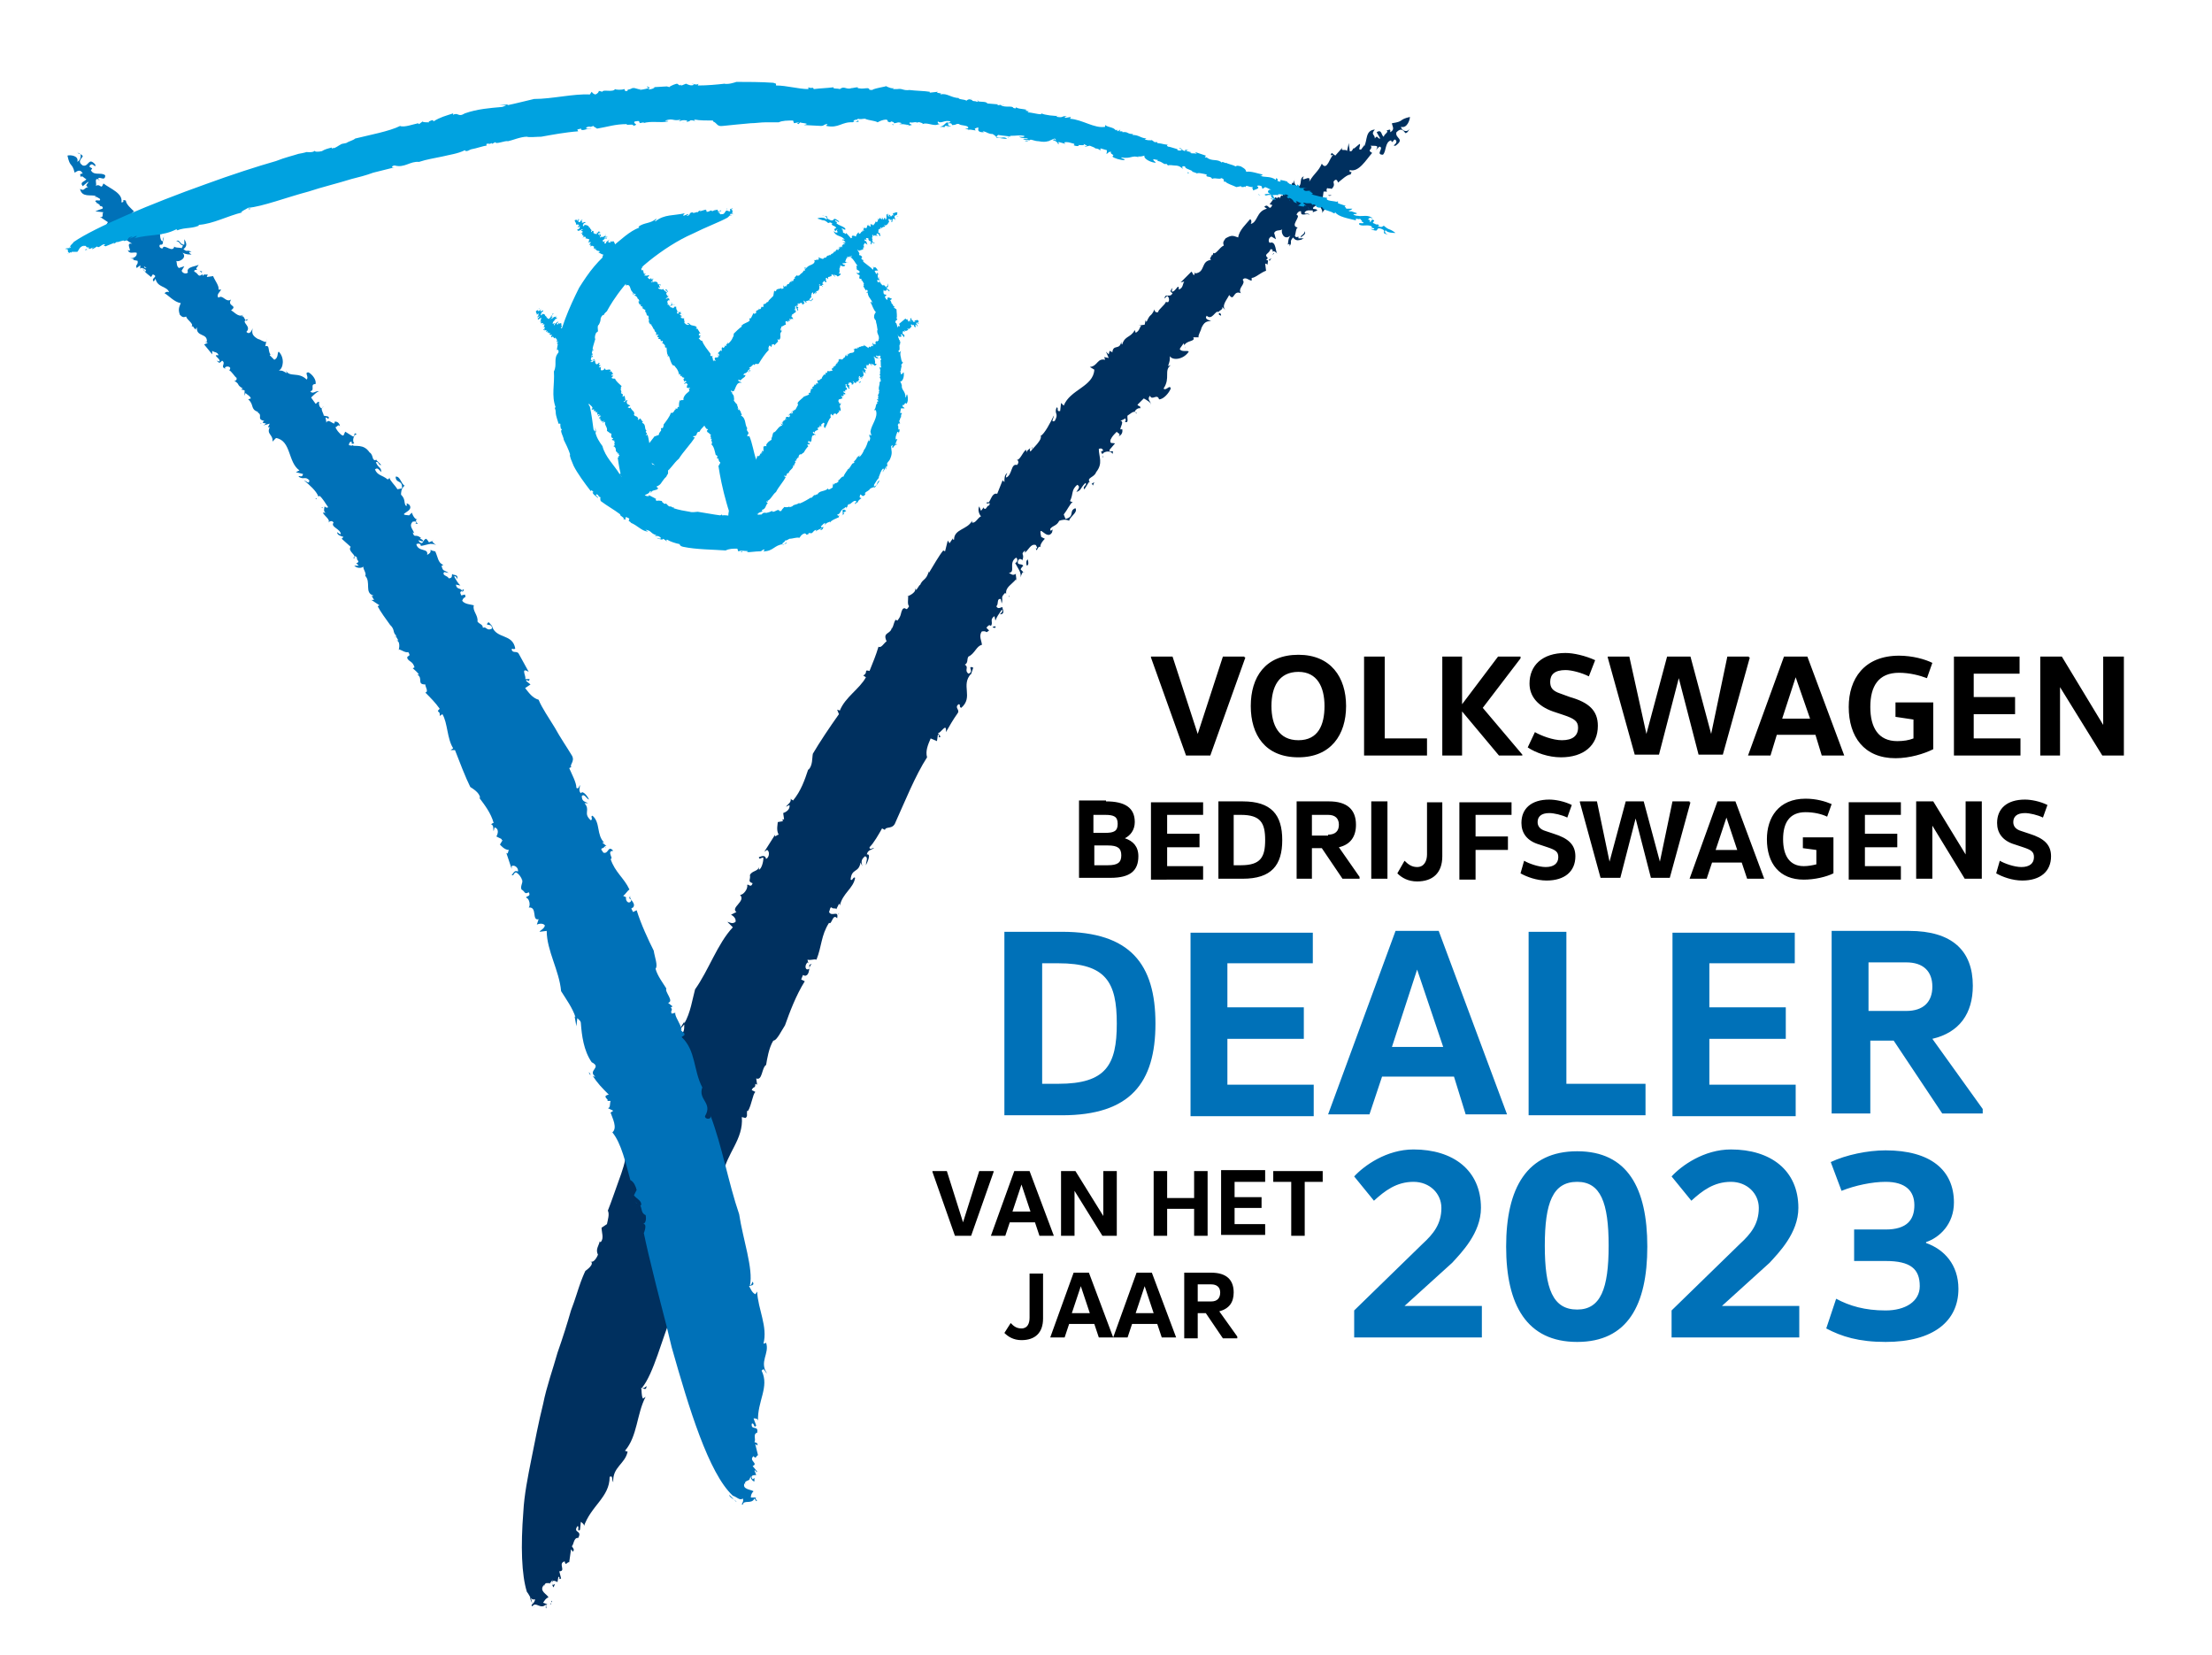 <svg version="1.1" id="Laag_1" xmlns="http://www.w3.org/2000/svg" x="0" y="0" viewBox="0 0 246 184" xml:space="preserve"><style>.st1{fill:#00305f}.st2{fill:#0071b8}.st3{fill:#00a2e0}</style><path class="st1" d="M134.8 28.5s-.1-.1-.1-.2c.1.1.1.2.1.2zm-11.2 10.8v-.2.2zm18.1-17.1s.1 0 0 0c.1 0 .3-.2.5-.4l-.5.4zm-39.1 43.1l.1-.2c-.1.1-.1.1-.1.2zm12.2-15.6c0 .1 0 .2-.1.3.1-.1.2-.2.1-.3zm33.3-28h-.4c.1.1.2.1.4 0zm6.1-7zm-3.4 1.6c0 .1-.1.2-.1.3 0-.1.1-.2.1-.3zm-.2.4v-.1.1zM59 177.5c-.1.3.1.5.2.8l-.2-.8zm28.1-86.2l-.1-.1c0 .1.1.1.1.1zm-25.8 86.9l-.1.2c.1 0 .1-.1.1-.2zm83.8-152.5c0 .4-.6.5-.4.7.1-.2.6-.3.4-.7zm-51.8 75.8l-.1.2c.1-.1.1-.1.1-.2zm-32 76.7l.1-.2h-.1c0 .1.1.2 0 .2zm12.4-58.4zm-1 1.4v-.4.4zm-13.4 57.1l.1.5c0-.2-.1-.3-.1-.5zm7.7-39.9v-.2.2zm48.7-89.6l.1-.1c0-.1-.1-.1-.1.1zm-1.4 14.1zm0-.7c-.2.1-.2.5-.1.7.2-.1.2-.3.1-.7zm-1 1.8c.1 0 .1 0 0 0 .1 0 .1 0 0 0zm8.1-10.2zm-1.5 2.1c-.1 0-.1 0-.2.1.1-.1.1-.1.2-.1zm-9.5 13.8c-.1 0 0 0 0 0z"/><path class="st1" d="M99.6 91.4c1-2.2 2.2-5.2 3.5-7.2-.2-.7.1-1.4.4-2.1l.7.3.1-.7c.3-.1-.1.5.3.2l-.3-.4c.3.1 1-1.3.9-.1.4-.7.8-1.4 1.3-2.1.3-.4-.4-.6.1-1 .3 0 0 .3.3.4 1.4-1.2-.1-2.5 1.1-3.8v.2c0-.4.3-.8.2-.9-.7-.2.2.5-.5.7-.5-.4.1-.7-.4-1 .4-.2.2-.6.4-.9.7-.3.9-1.2 1.5-1.3 0-.4-.4-1 0-1.5.7-.1.3.3.8-.1l-.3-.3c.3-.4.4-.3.5-.2.3-.4-.2-.7.4-1.1l.1.5c.2-.5.3-.6.7-1.2.2.1 0 .3-.2.5.7 0 .2-.7.3-.8-.2 0-.5.3-.7-.1.3-.2 0-.9.5-.8l.1.5c.2-.7-.2-.6.4-1.2 0 .1.1.1.1.1-.1-.7.6-1 1.1-1.6v.2c.1-.3-.1-.7 0-.8-.4.2-.4.1-.8-.1.8-.1-.1-1.1.8-1.7.2.1.2.5-.1.6.3.6.7 1 .6 1.6.1-.4.3-.8.4-.5l-.4-.4c.1-.2.2-.3.3-.4-.2-.3-.7 0-.6-.5.2-.6.7.1.5-.1.3-.8-.3-.6.3-1.1 0 .1 0 .3-.1.3.5-.3.7-1.1 1.3-.9.1.2.2.3.1.4l-.1-.1c.1.8.2-.5.6 0-.3-.2.2-.8.4-1l-.4-.2c-.4-1.7.6.5 1.2-.5.2-.8-.2.2-.2-.4.3-.4.7-.3 1-.9.3-.1.7-.2 1.1 0 .1-.5 1-.9.7-1.4-.8.3 0 .9-1.1 1.2l-.2-.5c.4-.5.7-1.2 1-1.4-.1 0-.2 0-.3-.1.4-.8.1-1.2.8-1.8.4.2.1.5-.1.8.6-.2.4-.4 1-1 .3.2-.4.4-.1.7l.5-.8h.1c-.4-.5.5-.5.7-1.1.8-1 .3-1.7.3-2.6.3-.1.4 0 .5.2-.4.1-.2.2-.1.4.2-.4 1.1-.4 1.1 0 .3-.7-.4 0-.3-.5l.6-.7c-.3-.1-.6.1-.5-.4.2-.4.3-.5.7-.9.1.2.5.2.2.5.3-.1.5-.4.4-.8-.6.3.4-.9-.2-.9l.6-.3c-.1.1.1.2-.1.4.5.2.2-.5.3-.7.2-.1.6-.5.8-.4 0-.2.4-.5.6-.4.1-.3-.2-.2-.3-.4l.7-.7c.2.1.9.5.8.7 0-.4-.5-.6-.1-1 .2.6.8-.3 1 .4.5 0 1.1-.7 1.3-1.2-.1-.5-.5.3-.8 0 .8-1.2 0-2 .8-2.6l-.3.1c.2-.6.2-.6.2-1.1.3.5 1.5.4 2.1-.5-.1-.2-.8.1-1-.3.1-.2.3-.4.4-.6.1 0 .1.1.1.2.3-.6 1.3-.4 1-.9h1-.4c-.1-.2.3-.8.3-1 .3-.7.6-.8 1.1-.8-.2-.1-.8-.2-.5-.6.6.6 1-.7 1.3-.4.1-.2.6-.3.4-.6l.4.4c-.5-.5.1-1.1.4-1.7.6.8.4-.6 1.3-.2-.4-.6.6-1 .2-1.5.3-.4.7.1 1 .1v-.3c.4 0 1-.6 1.6-.8l-.1-.8.3.1c-.1-.2.2-.5-.2-.5l.2-.2c-.5-.5.1-.4.3-1 .2 0 .3.1.2.3.2-.2.4.1.6.2-.3 0-.1-1.5-.9-1.2-.2-.2-.1-.6.2-.7l.5.3-.2-.7c.2-.4.6-.2.9-.4-.2.3.2 1.3.9.7-.3.4-.2.8-.3 1 .1-.1.3-.1.2.2.4-.6-.1-.4.4-1 .3.4.6.4 1.2.1h-.6v-.2c-.2.1-.3.1-.4-.1.1-.1.1-1 .4-.9-1.1-.1.4-1.3-.2-1.4 0-.2.3-.5.5-.4-.1.7.7.1.9.4 0-.3-.6 0-.5-.3.2-.3.6-.2.9-.2v.2l.5-.2c-.1-.3-.7 0-.4-.4.2 0 .4-.5.6-.3.1.4.5.7.3 1 .2-.3 1-1.1.3-1.1l.3-.3c-.3 0-1.1.3-.6-.4l.1.1.1-.7h.4c-.1-.1-.1-.2 0-.4.1.1.3 0 .5.1.4-.4.2-.6.2-.8.2-.3.4-.3.5.1.4-.3 1-.9 1.4-.9.3-.6-.2 0-.1-.5 1 .3 1.8-1.1 2.5-1.9-.7-.4.2-.3-.2-.9 0 .3 1.2-.2.6.6l.4-.4c.6.1-.5.9.4.9.4-.4.2-1.4.9-1.6.2.6.3-.5.6.1 0 .3-.2.3-.3.5h.2c1.1-.8-.1-.8.1-1.5.6-.6.8-.1 1 .1.2 0 .4-.3.5-.6-.2.6-.9.4-1-.1.7.2 1-.8 1-1.1-1.3.3-.6.5-2 .7 0 .3.4.7-.2 1 .1-.5-.2-.2-.4-.2.3.2-.3.4-.3.7-.3-.1-.2-.9-.8-.5l.4.7c-.3.1-.3-.5-.6 0 0-.5-.5-.4 0-1-1.1.1-.8 1.2-1.2 1.9V16c0 .3-.2.4-.3.6-.5.2 0-.5-.2-.6l-.6.5h-.1c-.1.2-.2.4-.4.3 0-.3-.1-.6-.1-.9l-.2.9c-.1-.3-.8.1-.5-.4l-.8.9-.4-.3c-.2.3-.1.3.2.2-.4.2-.7 1.9-1.3 1-.4.9-.8 1-1.4 2 .3-1-1.1.3-.6-.6-.5.2-.2.7-.5 1.1-.4.1-.7-.4-.5-.8l-.2.5-.1-.1-.1.5c-.5.1-.4-.3-.8 0l.3.4h-.4c.2.1.1.3-.1.6l-.1-.1-.2.4c.1-.5-.4.2-.4-.2-.3.2-.3.3-.7.8l.3.1c-.4.8-.4-.3-.9.2l.3.2c-1.2.3-1 1.5-1.8 1.7.2-.4-.1-.6-.1-.5-.4.5-1.2 1.2-1.3 2-.6-.2-.7-.3-1.4.1-.3.4-.3.5-.2.8-.5.2-.9 1.1-1.2.8.1.3-.3.3-.3.7l-.2-.1.3.2c-1.2.1-.6 1.4-1.8 1.5v-.2l-.1.4c-.2-.1-.1-.2-.3-.4l-1.2 1.2.4-.1c-.2.3-.1.7-.6.9 0-.9-.4.4-.8.2l.1-.4c-.3.4-.3.4 0 .6-.3.6-.8-.1-.9.6l.3-.3c.2.1.3.5.1.7-.1 0-.3 0-.2-.1-.2.5-.9.9-.9 1.2-.3.1-.4-.1-.4-.3-.5 1-.4.3-.9 1.4l-.1-.2-.1.5-.7.1h.3c-.2.3-.2.6-.6.8l-.1-.3c-.5.9-1.1.6-1.4 1.6-.1 0-.1-.2-.1-.3-.2 1-.9.2-1 1.2 0-.1-.2-.1-.3-.2l-.1.4-.3-.3.3.7-.5-.1.1.3c-.9-.2-.8.7-1.7.8l.5.3c-.1 1.9-2.7 2.2-3.4 4l-.3-.3-.1.9c-.5.1-.1-.4-.4-.4-.3.8.3.6-.2 1.5-.5.2-.1-.3-.1-.6-.4.8-1 2-1.5 2.3l.1.1c-.2.6-.8 1.1-1.2 1.6-.1-.1-.1-.3 0-.4-.2.2-.5.3-.4.6l-.1-.4c-.4.3-.7 1.3-1.1 1.1.2 0 .4.3.1.6-.7-.2-.5 1.1-1.2 1.4-.1-.2.2-.6.1-.5-.3.2-.3.6-.3 1l-.2-.2-.6 1.5c-.7-.2-.8 1.3-1.1.9-.3.5.5-.2.2.4-.3 0-.3.6-.6.3v-.1l-.3.4-.2-.5c-.2.4 0 .9.2 1.1-.4.2-.6.8-1 .7v-.2c-.5 1-2 .9-2 2.1-.1 0-.2 0-.1-.2l-.4.6-.2-.3-.3 1.2-.2-.1c-.5.6-1.1 1.7-1.6 2.5v-.2c-.3 1.1-.7.8-1 1.6V65l-.4.6-.1-.2c.1.7-1.3 1-.8.9 0 .4-.1.9.1 1.1-.4.7-.3 0-.7.3-.3.5-.1.7-.6 1.3l-.2-.1c-.2.3-.2.6-.4 1v-.2c-.1.9-1.1.5-.6 1.6-.3.2-.6.8-.9.6-.3 1-.6 1.7-1 2.7-.7-.2-.1.2-.7.5l.3.2c-.7 1.3-2.3 2.2-2.9 3.7l-.3-.1.2.5c-1 1.4-2.2 3.2-2.9 4.4-.1.5 0 1.3-.5 1.8v-.1c-.4 1.2-.8 2.4-1.7 3.5-.1-.1-.3-.1-.3-.3.2.5-.3.7-.5 1l.4-.2c.1.5-.4.8-.7.9l.1.7H87l.1.2-.6.1c0 .2-.2.9.1 1.4-.2 0-.5.4-.4 0L85 94.7l.3-.2c.3.1.3.8-.1 1-.1-.5-.5-.3-.8-.2 0 .4.4-.1.5.1 0 .4-.2 1.2-.5 1.3v-.3c-.1.5-.8.4-1 .9.1.5-.3.7.3.9-.2.6-.5 0-.6.2.1.4-.4 1.1-.8 1.1.7.7-1.1 1.4-.4 1.9l-.6.3c.2.1.6.4.5.8-.4.3-.7 0-.9 0l.6.6c-1.7 1.8-2.7 4.8-4.2 6.9-.3 1.1-.5 2.6-1.2 3.8v-.2l-.7 1.1.7-.8c0 .3 0 .6-.1.8-.9 1.2-2 2.9-2.4 4.7.4 1.4-1 .4-.8 1.7 0-.1-.1-.2-.2-.3-.2 1.2-.2 1.9-.2 3.2-.8-.4-.3.7-.7.5l.3.2c-.3.2-.6.7-.8.6l.2.7-.4-.1c-.3.7-.5 2.2-1.4 2.3 0 .9-.4 2-.8 3.1s-.8 2.3-1.2 3.3c.2.4 0 1-.1 1.5l-.6.4c0 .5.3 1.2-.1 1.6 0 0-.1 0-.1-.1-.1.5-.5.9-.2 1.5-.2.5-.6 1-.9.7.7.3-.5 1.1-.5 1.1s-.2.4-.5 1.2c-.3.8-.6 1.9-1.1 3.2-.4 1.4-.9 3-1.5 4.7-.5 1.8-1.2 3.7-1.6 5.7-.5 2-.9 4.1-1.3 6.1s-.8 4-.9 5.9c-.3 3.8-.2 7 .4 8.9.3.3.4 1 .9.8 0 .5-.6.6-.3.8.4-.6.9.4 1.5-.2v.4c.2.1-.2-.6.3-.4l-.6-.2c.2-.3.3-.5.6-.6-.2-.4-1.1-.7-.5-1.4v.2c.1-.6.5-.3.6-.4v.1l.4-.5c-.3.4.1 1.1.1.8.3-.7-.2.2-.2-.4 0-.4.4-.2.6-.1l.1-.6c.3.1-.1.4.3.2l-.2-.8c.8 0-.2-.9.6-1.1.1.6.3 0 .5.1l.2-1.4c.1-.1.2.4.2.2.3-.2-.1-.5-.1-.6.2-.1.2-1 .7-.9.5-.9-.6-.5-.1-1.3.3-.1-.1.7.3.4l.1-.9c.1.1.5.3.3.6.8-2.4 2.9-3.3 2.9-5.6.4-.2.2.3.4.6-.1-1.7 1.3-2 1.6-3.4l-.3-.1c1.4-1.6 1.3-4.1 2.3-6l-.3.2c-.2-.4-.1-.8-.2-1.2.2 0 .6.4.6-.2-.1.1-.3.3-.5.2 1.3-1.6 2.2-5.4 3.4-8.3 1.1-4 3-8.1 4.2-12-.2.6-.8.1-.5-.3 1.7-.8.6-2.2 1.9-3.1.4-2.4 2.3-3.9 2.1-6.4l.4.1c.3-.2.1-.4.2-.8h.1c.4-.7.5-1.8.8-2.1l-.4-.2c.2-.5.4-.1.4-.7l.2.1-.1-.7c.7.3.6-1.2 1.1-1.5.1-.6.3-1.9.8-2.7.4 0 .9-1.1 1.3-1.7.5-1.4 1.2-3.3 2.2-4.9l-.4-.2.2-.5c.1.1.2 0 .2.1.7-.1.3-1.1.8-1.3-.5 0-.2.3-.3.5-.4.3-.6-.3-.2-.7l.1.1-.1-.4c.4.1.7-.1 1 0 .6-1.5.5-2.7 1.4-4.1.3.3.4-1.1.9-.5.2-1-.6-.1-.9-.7.1-.2.1-.6.3-.5.1.2.5 0 .5.2l.3-.6c.1 0 .1.1.1.2.3-1.4 1.5-1.9 1.7-3.1-.2-.2-.3.4-.5.2.1-1.3.9-.7 1.1-1.9l.2.4c-.1-.4-.2-.7.3-1.1.4.1.1.6.1 1 .2-.4.6-1.3.1-1.2.1-.5.5-.5.8-.7-.1-.1-.5.3-.5-.1.5-.5 1-1.4 1.4-2.1.1.1.3.1.3.2.1-.5.9 0 1.2-.9z"/><path class="st1" d="M121.7 53.6l-.3.2c.1.1.2.1.1.3l.2-.5zm-9.5 12.6v.2c.1-.1 0-.2 0-.2zm-1.5 3.6c.1-.3-.2-.1-.3-.1 0 .1.1.1.3.1zm15.6-24c0 .1 0 .1.1.2 0-.1 0-.1-.1-.2zm16.8-18.1h-.1.1zm-1.4.4l-.2.2c.1 0 .2-.1.2-.2zm-19 22.5c0 .1-.1.2-.1.3.1-.1.1-.2.1-.3zm18.7-21.9l-.3.2.1.1.2-.3zm2.1-1.3l-.3.3.3-.3zm-11.7 11.1c-.1.4 0 .2 0 0zm9-8.3v.2zm3.9-3.7c0 .1-.1.1-.1.2 0 0 .1-.1.2-.1l-.1-.1zm-8.9 8.6c0-.2-.1-.3-.2-.3-.1.1-.1.2.2.3z"/><path class="st2" d="M21.3 36.3s-.1.1-.2.1c.1 0 .2-.1.2-.1zm7.8 10.8l-.2-.1c.1.1.1.1.2.1zm-13-16.9c0-.1-.1-.2-.3-.4l.3.4zM44 70.9l-.1-.1s.1 0 .1.1zm-8.3-14.5c.1 0 .2 0 .2.1-.1 0-.1-.1-.2-.1zM15.9 24.3v.4c.1-.1.1-.3 0-.4zM9 19.6c0 .1 0 .1 0 0 0 .1 0 .1 0 0zm1.7 3c.1 0 .2 0 .3.1-.1-.1-.2-.2-.3-.1zm.4.1H11h.1zm70 143.5c0 .2.3.4.5.5l-.5-.5zM55.8 93.4h-.1.1zm27.7 72.5zM19.6 26.8c.4 0 .5.6.7.4-.3-.2-.4-.6-.7-.4zm47.7 67.4l.1.1c0-.1-.1-.1-.1-.1zm16.2 71.7v-.2l-.1.1c.1 0 .1.1.1.1zM65.6 118zm.1 1.5c-.1-.1-.1-.2-.2-.3 0 .2.1.3.2.3zm15.9 47.2l.3.3c0-.1-.2-.2-.3-.3zm-10.8-32.9s0-.1-.1-.1l.1.1zM35.2 55.5v-.1c-.1 0-.2 0 0 .1zm11.9 4.7h.1zm-.6-.3c0 .2.4.3.6.3-.1-.2-.2-.3-.6-.3zm1.2 1.4zm-6.1-9.9zm1.4 1.8zm8.4 12.6z"/><path class="st2" d="M63.6 84c-.6-1-1.3-2-1.9-3.1-.3-.5-.7-1.1-1-1.6-.3-.5-.6-1-.8-1.5-.7-.2-1.1-.8-1.5-1.3l.6-.4-.5-.4c.1-.3.3.3.4-.2h-.5c.2-.2-.6-1.4.4-.8l-1.1-2c-.2-.4-.7 0-.8-.5.1-.2.2.1.4-.1-.3-1.7-2.1-1-2.6-2.5l.2.1c-.3-.1-.5-.6-.6-.5-.5.5.5 0 .4.7-.6.3-.6-.3-1-.1 0-.4-.4-.4-.6-.7.1-.7-.6-1.2-.4-1.8-.3-.1-1-.1-1.3-.5.2-.6.5-.2.3-.7l-.4.1c-.2-.4-.1-.4.1-.5-.2-.4-.6-.1-.7-.7l.5.1c-.3-.3-.4-.5-.7-1 .2-.1.3.1.3.3.3-.6-.5-.4-.5-.6-.1.1.1.5-.4.5-.1-.3-.8-.3-.5-.7l.5.1c-.6-.4-.6-.1-.8-.8 0 0 .1 0 .2-.1-.6-.2-.6-.9-.9-1.5l.2.1c-.3-.2-.6-.1-.7-.3 0 .4-.1.4-.4.6.2-.8-1-.3-1.2-1.2.2-.1.5-.1.5.2.7-.1 1.1-.4 1.7-.1-.3-.2-.6-.5-.3-.5l-.5.2c-.1-.2-.2-.3-.3-.4-.4.1-.3.7-.7.4-.4-.3.3-.5.1-.5-.6-.5-.7.1-.9-.6.1 0 .2.1.2.2-.1-.5-.7-.9-.2-1.4.2 0 .3-.1.4.1l-.1.1c.7.2-.4-.3.3-.5-.3.2-.6-.4-.7-.7l-.3.3c-1.6-.1.7-.4 0-1.2-.6-.4 0 .3-.4.1-.2-.4 0-.7-.5-1.2 0-.2 0-.7.4-1-.4-.2-.5-1.1-1-1 0 .8.8.3.7 1.3l-.5.1c-.3-.5-.8-.9-.9-1.3 0 .1-.1.2-.2.2-.6-.5-1.1-.4-1.4-1.1.3-.3.5.1.7.3 0-.6-.3-.4-.6-1.1.3-.2.3.4.6.3l-.6-.6h.1c-.6.3-.3-.5-.8-.8-.7-1-1.5-.6-2.3-.8 0-.2.1-.4.3-.4 0 .4.1.2.3.2-.3-.3 0-1.1.3-1-.5-.4-.1.4-.5.2l-.8-.5c-.2.3-.1.6-.5.3-.3-.3-.4-.4-.6-.8.2 0 .3-.4.5-.1 0-.3-.3-.6-.6-.5.1.6-.7-.5-.9.1l-.1-.6c.1.1.2 0 .3.2.3-.4-.4-.3-.5-.4 0-.2-.3-.6-.2-.8-.2 0-.4-.4-.3-.7-.2-.1-.3.2-.4.2l-.5-.7c.2-.2.7-.7.9-.7-.4-.1-.7.4-1 0 .6-.1-.1-.8.6-.8.1-.5-.4-1.1-.8-1.3-.5 0 .1.5-.2.8-.9-.9-1.9-.2-2.3-1l.1.3c-.5-.3-.5-.3-.9-.3.5-.2.7-1.4 0-2.1-.2.1 0 .7-.5.9l-.5-.5c0-.1.1-.1.2 0-.5-.3-.1-1.2-.7-1l.2-.9-.1.4c-.2.1-.7-.3-.9-.3-.7-.4-.7-.7-.6-1.2-.1.2-.3.8-.7.4.6-.6-.5-1-.1-1.3-.1-.1-.2-.6-.5-.4l.4-.3c-.6.5-1-.1-1.5-.4.8-.6-.5-.4 0-1.2-.6.4-.9-.6-1.4-.2-.3-.3.2-.7.3-.9h-.3c.1-.4-.4-1-.6-1.5l-.7.1.1-.3c-.2.1-.5-.1-.5.2l-.1-.2c-.5.4-.4-.1-.9-.3 0-.2.1-.2.3-.2-.2-.2.1-.3.2-.6 0 .2-1.5.2-1.2.9-.2.2-.6.1-.7-.2l.3-.5-.6.2c-.3-.2-.2-.6-.3-.8.2.2 1.3-.3.7-.9.4.2.7.2 1 .2-.3-.2-.4-.3 0-.3-.6-.3-.4.1-.9-.3.4-.3.4-.6.1-1.1v.6h-.2c.1.1 0 .2-.1.4-.1-.1-1 0-.8-.3-.1 1-1.2-.3-1.3.3-.2.1-.5-.2-.3-.4.6.1.1-.7.5-.9-.2 0 0 .6-.3.5-.2-.2-.2-.6-.2-.8h.2l-.2-.5c-.2.1 0 .6-.4.4 0-.2-.4-.4-.3-.5.4-.1.6-.6 1-.4-.2-.2-1-.9-1.1-.2l-.3-.3c0 .3.2 1.1-.4.6l.1-.1h-.5v-.4c-.1.1-.2.1-.4 0 .1-.2 0-.3.1-.5-.4-.4-.6-.1-.7-.1-.3-.2-.3-.3 0-.5-.3-.3-.9-.8-.9-1.2-.6-.2 0 .2-.5.2.2-1-1.2-1.5-2-2.1-.3.8-.3-.1-.9.3.3-.1-.3-1.1.5-.7h-.2c0-.6.8.3.8-.5-.4-.4-1.3.1-1.6-.6.5-.3-.5-.2 0-.6.2-.1.3.1.5.2v-.2c-.8-.9-.7.3-1.4.1-.6-.4-.2-.7 0-1 0-.2-.4-.3-.6-.4.6 0 .4.8 0 1 .2-.7-.8-.8-1.1-.7.3 1.4.5.7.8 1.9.2-.1.6-.5.9.1-.5 0-.2.3-.2.4.1-.3.4.2.6.2-.1.3-.8.3-.4.8l.6-.5c.1.2-.5.4 0 .6-.5.1-.4.5-.9.2.2 1 1.2.6 1.8.8-.1 0-.2.1-.2.1.2-.1.4.1.6.2.2.4-.5 0-.5.3l.5.4v.1c.2 0 .4.1.3.3-.3.1-.6.2-.8.3l.9.1c-.2.1.1.7-.4.5l.9.6-.3.5c.2.1.3 0 .1-.2.2.3 1.8.4 1 1 .9.2 1 .6 1.9 1.1-.9-.2.2 1.1-.5.7.2.5.6.2 1 .3.1.4-.4.7-.8.6l.5.1-.1.1.5.1c.1.5-.3.4-.1.8l.4-.3v.4c.1-.2.3-.1.6.1l-.2-.4.3.2c-.5-.1.2.3-.2.4.2.2.2.2.7.6l.2-.3c.7.3-.3.4.1.8l.2-.3c.2 1 1.3.8 1.5 1.5-.3-.2-.6.2-.5.1.5.3 1.1 1 1.8 1.1-.2.5-.3.7-.1 1.3.3.3.4.3.7.2.1.4.9.8.6 1.1.3-.1.2.3.5.3l-.1.1.2-.3c-.1 1.1 1.2.6 1.1 1.6h-.2l.3.1c-.1.1-.2.1-.4.2l.9 1.1V39c.2.2.6.1.7.5-.8-.1.3.4.1.7l-.3-.1c.3.3.3.3.6 0 .5.3-.3.7.4.9l-.1-.1c.1-.2.5-.2.6 0 0 .1 0 .3-.2.2.4.2.7.8.9.9.1.3-.2.4-.3.3.8.5.2.4 1 .9l-.2.1.4.1v.6l.1-.3c.2.2.5.3.6.6l-.3.1c.7.6.2 1.1 1.1 1.4 0 .1-.2 0-.2 0 .9.3-.1.8.9 1-.1 0-.2.2-.2.2l.4.1-.3.2.7-.2-.2.4h.2c-.4.8.4.8.3 1.6l.4-.4c1.7.3 1.3 2.7 2.6 3.6l-.4.2.8.2c-.1.5-.4.1-.5.3.6.4.7-.1 1.2.4 0 .5-.3.1-.6 0 .6.5 1.4 1.2 1.6 1.8.1 0 .1 0 .1-.1.4.3.7.9 1 1.3-.2.1-.3 0-.4-.1-.1.4-.1.7.2.7h-.4c.2.4.9.8.6 1.1.1-.1.4-.3.6 0-.4.5.8.7.8 1.3-.2 0-.4-.3-.4-.2 0 .3.4.4.7.5l-.2.2 1 .9c-.4.5.8 1 .3 1.2.2.4 0-.5.4 0-.1.3.4.4 0 .6h-.1l.3.3h-.5c.3.3.8.3 1 .1 0 .4.4.7.2 1.1V64c.7.7-.1 1.9.9 2.2 0 .1-.1.1-.2 0 .1.2.2.3.3.5h-.3l.9.6-.2.1c.3.6.9 1.4 1.4 2.1l-.1-.1c.7.6.3.9.8 1.3H44l.3.5h-.2c.6.2.1 1.4.3 1 .3.1.7.4 1 .3.4.6-.2.3-.1.7.2.4.6.3.8 1l-.2.1c.2.2.4.3.7.7h-.2c.7.4-.1 1.1.9 1.1 0 .3.4.8 0 .9.6.6 1.1 1.1 1.6 1.8-.5.5.1.1 0 .8l.3-.2c.6 1 .5 2.7 1.2 3.8l-.3.2h.5c.5 1.3 1.2 3.1 1.7 4.1.3.2 1 .6 1.1 1.2h-.1c.6.8 1.3 1.7 1.6 2.8-.2 0-.2.2-.4.1.5.1.3.6.4.8l.1-.4c.5.1.4.7.2 1l.6.3s0 .1-.1.1h.2l-.3.5c.1.1.5.6 1 .6-.1.1-.1.6-.3.3l.6 1.8v-.3c.3-.2.8.2.7.6-.4-.2-.5.2-.7.4.3.1.2-.3.5-.3.4.2.7.8.7 1l-.1-.3c.3.3-.2.8 0 1.2.4.2.3.6.8.3.3.5-.3.4-.3.6.4.1.5.9.3 1.1 1-.1.3 1.5 1.1 1.3l-.2.6c.2-.1.7-.2.9.1-.1.4-.5.5-.6.7l.8-.1c0 2.2 1.4 4.4 1.6 6.7.5.8 1.3 1.9 1.6 2.9l-.1-.1.2 1.1.1-.9c.2.2.4.3.4.6.1 1.3.3 3 1.2 4.3 1.2.6-.5.9.4 1.6-.1 0-.2 0-.3-.1.6.9 1 1.3 1.8 2.1-.9.2.2.6-.2.7h.4c-.1.3 0 .8-.3.8l.6.3-.3.2c.2.6.8 1.7.2 2.2 1 1.2 1.5 3.5 2 5.3.4.2.6.7.7 1.1l-.3.6c.3.4.9.6.8 1.1h-.1c.2.4.1.9.6 1.1.1.5 0 1-.4 1 .7-.2.2 1 .2 1s.3 1.5.9 3.9c.3 1.2.6 2.5 1 4s.8 3.1 1.2 4.8c1.9 6.7 4.1 14 6.8 16.5.4.1.8.6 1.1.3.2.4-.3.7 0 .7.1-.6 1 0 1.3-.7l.2.3c.3 0-.4-.4.1-.4h-.7c0-.3.1-.5.3-.7-.3-.2-1.3-.2-1-.9l.1.2c-.2-.5.3-.4.4-.6v.1l.2-.5c-.1.4.5.8.4.5 0-.7-.1.2-.3-.3-.1-.3.3-.3.5-.3l-.2-.5c.3-.1.1.4.3.1l-.5-.6c.7-.3-.5-.6.1-1.1.3.4.3-.1.5-.1l-.3-1.2c.1-.1.3.3.2.1.2-.3-.3-.3-.3-.4.2-.2-.2-.9.3-1 .2-.9-.7-.2-.6-1 .3-.2.2.6.5.2l-.3-.8c.2 0 .5 0 .5.3-.1-2.2 1.3-3.8.4-5.6.3-.4.3.1.6.3-.9-1.3.3-2.2-.1-3.4l-.3.1c.5-1.9-.6-3.8-.7-5.8l-.2.3c-.4-.2-.5-.6-.7-.9.1-.1.7 0 .4-.5-.1.1-.1.4-.3.4.4-1.8-.8-5.2-1.2-7.9-1.2-3.5-1.9-7.6-3.2-11 .2.5-.6.5-.6.1.9-1.5-.8-1.8-.3-3.2-1-1.9-.7-4.1-2.3-5.6l.3-.2c.1-.3-.2-.3-.4-.6h.1c-.1-.7-.8-1.5-.7-1.9l-.4.1c-.2-.4.2-.3-.1-.7l.2-.1-.5-.4c.7-.2-.4-1.2-.2-1.6-.3-.5-1-1.4-1.2-2.2.3-.3-.1-1.3-.2-2-.6-1.2-1.4-2.9-1.9-4.5l-.4.2-.2-.4c.1 0 .1-.1.2-.1.4-.5-.5-.9-.3-1.3-.3.4.1.3.1.5-.1.4-.6.3-.6-.3h.1l-.4-.2c.3-.2.4-.5.7-.7-.6-1.3-1.6-1.9-2.1-3.4.4 0-.5-.9.3-.9-.6-.7-.5.4-1.1.2-.1-.2-.4-.4-.1-.5.2 0 .3-.4.5-.2l-.5-.4c0-.1.2 0 .2 0-.9-.9-.4-2.2-1.3-3-.3 0 .1.4-.2.5-.9-.8 0-1.1-.7-1.9h.4c-.4-.2-.7-.2-.7-.8.3-.3.5.3.8.4-.1-.3-.7-1.1-.9-.7-.3-.3-.1-.6-.1-.9-.1 0-.1.5-.4.3 0-.6-.5-1.5-.8-2.2.1 0 .2-.2.3-.1-.4-.2.4-.6 0-1.3z"/><path class="st2" d="M41.5 51.1l.1.3c.1-.1.2-.1.3-.1l-.4-.2zM49.2 63h.2-.2zm2.4 2.6c-.2-.2-.2.1-.2.2.1 0 .1-.1.2-.2zM35.8 45.3c.1 0 .1 0 .2-.1l-.2.1zM21.3 28.6zm.4 1.3s.1.1.2.1c0-.1-.1-.1-.2-.1zm17.4 19.6c.1.1.1.1.2.1 0-.1-.1-.1-.2-.1zM22.2 30.1l.2.2.1-.1-.3-.1zm-1.1-1.9c.1.1.2.2.2.3 0-.1-.1-.2-.2-.3zm9.1 11.2c.3.1.1 0 0 0zm-6.6-8.8h.2zm-3.4-3.4s.1.1.2.1c0 0-.1-.1-.1-.2l-.1.1zm7.4 8.3c-.2 0-.3.1-.3.1 0 .1.1.1.3-.1z"/><path class="st3" d="M94.1 26.6zm-3 2zm4.8-3.2s.1 0 .1-.1l-.1.1zm-10.7 8.2zm3.5-3c0 .1 0 .1 0 0 0 .1 0 .1 0 0zm9-4.8h-.1.1zm1.5-1.6zm-.9.2zm-.1.1c0-.1 0 0 0 0zM68.4 55.4s0 .1.1.1c-.1 0-.1 0-.1-.1zm12-16.6c0-.1 0-.1 0 0zM68.9 56.1zM97 26.7c0 .1-.2.1-.1.2.1 0 .2 0 .1-.2zM82.3 42.3zM68.9 56.1zm6.9-11.7zm-.3.2c-.1 0-.1 0 0 0zm-7.1 10.9c0 .1 0 .1 0 0 0 .1 0 .1 0 0zm4.7-7.4zM89 30.5s0-.1 0 0zm-.3 3.8zm.1-.2zm-.3.4zm2.3-1.9zm-.4.4c-.1 0-.1 0 0 0-.1 0-.1 0 0 0zm-2.8 2.8z"/><path class="st3" d="M84.4 40.4c.3-.5.7-1.1 1.1-1.5-.1-.2 0-.4.1-.5l.2.2v-.2c.1 0 0 .1.1.1l-.1-.2c.1.1.3-.2.3.1l.4-.4c.1-.1-.1-.2 0-.3.1 0 0 .1.1.1.4-.2 0-.7.3-.9 0-.1.1-.2.1-.2-.2-.2.1.2-.1.1-.2-.2 0-.2-.1-.3.1 0 .1-.1.1-.2.2 0 .3-.2.5-.2 0-.1-.1-.3 0-.4.2 0 .1.1.3.1l-.1-.1c.1-.1.1 0 .2 0 .1-.1-.1-.2.1-.3v.2c0-.1.1-.1.2-.2.1.1 0 .1 0 .1.2.1 0-.2.1-.2-.1 0-.1 0-.2-.1.1 0 0-.2.1-.2v.2c0-.2-.1-.2.1-.3v.1c0-.2.2-.2.3-.3v-.2c-.1 0-.1 0-.2-.1.3.1 0-.3.2-.4.1.1.1.2 0 .1.1.2.2.4.2.5 0-.1.1-.2.1-.1l-.1-.2.1-.1c-.1-.1-.2-.1-.2-.2s.2.1.1 0c.1-.2-.1-.2.1-.3v.1c.1 0 .2-.2.4-.1 0 .1.1.1 0 .1 0 .2 0-.1.2.1-.1-.1 0-.2.1-.2l-.1-.1c-.1-.5.2.2.3 0 0-.2-.1 0-.1-.1.1-.1.2 0 .3-.1.1 0 .2 0 .3.1 0-.1.3-.2.2-.3-.2 0 0 .2-.3.2l-.1-.1c.1-.1.2-.3.3-.3 0 0-.1 0-.1-.1.1-.2 0-.3.2-.4.1.1 0 .2 0 .2.2 0 .1-.1.3-.2.1.1-.1.1 0 .2l.1-.2c-.1-.2.1-.1.2-.2.2-.2.1-.5.1-.7.1 0 .1 0 .1.1-.1 0-.1 0 0 .1.1-.1.3 0 .3.1.1-.2-.1 0-.1-.2l.2-.1c-.1-.1-.2 0-.1-.2l.2-.2c0 .1.1.1.1.2.1 0 .1-.1.1-.2-.2 0 .1-.2-.1-.3h.2v.1c.1.1.1-.1.1-.2.1 0 .2-.1.2 0 0-.1.1-.1.2-.1 0-.1-.1-.1-.1-.1l.2-.1.3.3c0-.1-.2-.2-.1-.3.1.2.2 0 .3.2.1.1.3-.1.4-.2 0-.2-.1 0-.2-.1.2-.3-.1-.6.2-.7h-.1c.1-.2.1-.1 0-.3.1.2.5.3.6.1 0-.1-.2 0-.3-.2l.1-.1v.1c.1-.1.4 0 .3-.2l.3.1-.4-.1c0-.1.1-.2.1-.3.1-.2.2-.2.3-.1-.1 0-.2-.1-.2-.2.2.2.3-.1.4 0 0 0 .2 0 .1-.1l.1.2c-.2-.2 0-.3.1-.5.2.3.1-.1.4.1-.1-.2.1-.2 0-.4.1-.1.2.1.3.1v-.1c.1.1.3-.1.4-.1v-.2h.1c0-.1 0-.1-.1-.2h.1c-.1-.2 0-.1.1-.3l.1.1c.1 0 .1.1.2.1-.1 0-.1-.5-.3-.4-.1-.1 0-.2 0-.2l.2.1-.1-.2c.1-.1.2 0 .3 0-.1.1.1.4.3.3-.1.1 0 .2-.1.3 0 0 .1 0 .1.1.1-.2 0-.1.1-.3.1.2.2.2.3.1h-.2v-.1s-.1 0-.1-.1c0 0 0-.3.1-.2-.3-.1.1-.4-.1-.4 0-.1.1-.1.1-.1 0 .2.2.1.3.2 0-.1-.2 0-.2-.1.1-.1.2 0 .2 0h.2c0-.1-.2 0-.1-.2 0 0 .1-.1.2 0 0 .1.2.2.1.3.1-.1.2-.2 0-.3l.1-.1c-.1 0-.3 0-.2-.2v-.2h.1v-.1s.1 0 .1.1c.1-.1 0-.2 0-.2.1-.1.1 0 .1.1.1-.1.2-.2.4-.2.1-.2 0 0-.1-.2.3.2.5-.2.6-.4-.2-.2 0-.1-.1-.3 0 .1.3 0 .2.2l.1-.1c.2.1-.1.2.1.3.1-.1 0-.4.2-.4.1.2.1-.1.2.1 0 .1 0 .1-.1.1.3-.1-.1-.2 0-.5.1-.1.2 0 .3.1l.1-.1c0 .2-.3 0-.3-.1.2.1.2-.2.2-.3-.4 0-.2.1-.5.1 0 .1.1.2 0 .3 0-.1-.1-.1-.1-.1.1.1-.1.1-.1.2-.1-.1-.1-.3-.3-.2l.2.2c-.1 0-.1-.2-.2 0 0-.2-.2-.2 0-.3-.3-.1-.2.3-.2.5v-.1c0 .1 0 .1-.1.2-.1 0 0-.2-.1-.2l-.1.1c0 .1 0 .1-.1.1 0-.1-.1-.2-.1-.3v.3c0-.1-.2 0-.2-.2l-.2.2-.1-.1c0 .1 0 .1.1.1-.1 0-.1.5-.3.2-.1.3-.2.3-.3.5 0-.3-.3 0-.2-.2-.2 0 0 .2-.1.3-.1 0-.2-.2-.2-.3v.2c-.1 0-.1-.1-.2-.1l.1.1h-.1c.1 0 0 .1 0 .2l-.1.1c0-.1-.1 0-.1-.1-.1 0-.1.1-.2.2l.1.1c-.1.2-.1-.1-.2 0l.1.1c-.3 0-.2.3-.5.3.1-.1-.1-.2 0-.2-.1.1-.3.3-.3.5-.2-.1-.2-.1-.4-.1-.1.1-.1.1 0 .2-.1 0-.2.2-.3.1.1.1-.1 0-.1.2l.1.1c-.3-.1-.1.3-.5.3v.1s0-.1-.1-.1l-.3.2h.1c-.1.1 0 .2-.1.2 0-.3-.1.1-.2 0v-.1c-.1.1-.1.1 0 .2-.1.1-.2-.1-.3.1l.1-.1c.1 0 .1.2 0 .2 0 0-.1 0-.1-.1-.1.1-.2.2-.2.3-.1 0-.1-.1-.1-.1-.1.3-.1.1-.2.3v-.1.1h-.2.1l-.2.2v-.1c-.1.2-.3 0-.4.3v-.1c0 .3-.3 0-.3.3l-.1-.1v.1l-.5-.2.1.2H91v.1c-.3-.1-.2.1-.5 0l.1.1c0 .5-.7.4-.9.8l-.1-.1v.2c-.2 0 0-.1-.1-.2-.1.2.1.2 0 .4-.2 0 0-.1 0-.2-.1.2-.3.5-.4.5l-.3.3v-.1s-.1 0-.1.1l-.1-.1c-.1.1-.2.3-.3.2.1 0 .1.1.1.2-.2-.1-.1.3-.3.3 0-.1.1-.1 0-.1s-.1.1-.1.2l-.1-.1-.2.3c-.2-.1-.2.3-.3.1-.1.1.2 0 .1.1-.1 0-.1.1-.2 0l-.1.1-.1-.2c0 .1 0 .3.1.3-.1 0-.2.2-.3.1V32c-.1.2-.6 0-.6.4 0 0-.1 0 0-.1l-.1.1-.1-.1-.1.6-.5.5c-.1.3-.2.1-.3.3l-.1.1v-.1c0 .2-.4.1-.2.1v.3c-.1.1-.1 0-.2 0-.1.1 0 .2-.2.3l-.1-.1c0 .1 0 .1-.1.2v-.1c0 .2-.3 0-.2.4-.1 0-.2.2-.3 0l-.3.6c-.2-.1 0 0-.2.1l.1.1c-.2.3-.7.3-.9.6l-.1-.1.1.2c-.3.2-.7.6-.9.8 0 .1 0 .3-.1.4-.1.3-.3.5-.5.7 0-.1-.1-.1-.1-.1.1.2-.1.1-.2.2h.1c0 .2-.1.2-.2.1v.2h-.1v.1l-.2-.1s-.1.2 0 .4c-.1 0-.2 0-.1-.1l-.4.4h.1c.1.1.1.3 0 .3 0-.1-.1-.1-.2-.2 0 .1.1 0 .2.1 0 .1-.1.3-.1.3v-.1c0 .1-.3 0-.3.1s-.1.1.1.3c-.1.1-.2-.1-.2 0s-.2.2-.3.2c.2.3-.4.2-.2.4h-.2c.1.1.2.2.1.3-.1 0-.2-.1-.3-.1l.2.2c-.6.2-.9.9-1.4 1.2-.1.2-.2.6-.4.8l-.3.2.2-.1v.2c-.3.2-.7.5-.8.9.1.4-.3 0-.3.3 0 0 0-.1-.1-.1-.1.3-.1.4-.1.8-.2-.2-.1.2-.2 0l.1.1c-.1 0-.2.1-.3 0l.1.2-.1-.1c-.1.1-.2.5-.5.4-.1.4-.5.9-.8 1.3 0 .1 0 .2-.1.4h-.2c0 .1.1.3-.1.4 0 .1-.2.2-.1.3-.1.1-.2.2-.3 0 .2.2-.2.2-.2.2s-.7.9-1.6 2.1l1.9 1.3v-.1H73c-.1-.1-.3-.1-.5-.2-.1-.1-.4-.2-.6-.3-.2-.1-.5-.3-.7-.4-.1-.1 0 0-.1 0l-.2.3c-.1.2-.3.4-.5.6-.3.4-.6.9-.9 1.3-.5.8-.9 1.7-.9 2.2.1.1.1.2.2.3 0 .1-.2-.1-.1 0s.1.3.3.4c0 0 0 .1-.1 0 0 .1 0-.1.1 0h-.3c.1 0 .1 0 .2.1 0-.1-.2-.4 0-.4.1-.1.2.1.2.1h.2c-.1 0-.1.3 0 .2.2-.1-.1 0 0-.1 0-.1.1 0 .2.1l.1-.1c.1.1-.1.1.1.1v-.2c.2.2 0-.2.3-.1 0 .1.1.1.1.1l.2-.3c.1 0 0 .1 0 .1.1 0 0-.1 0-.1.1 0 .2-.2.3-.1.2-.1-.1-.2.1-.3.1.1-.1.1.1.2l.1-.2c0 .1.1.2 0 .2.5-.3 1.2-.2 1.4-.7.2 0 0 .1.1.2.1-.4.6-.2.8-.5l-.2-.2c.3-.1.5-.3.6-.5l.3-.4.2-.2.1-.2s.1-.1.1-.2l.1-.1c0 .1.1-.2.1-.5 0-.2 0-.5-.1-.7.1.3.1.6.1.9 0 .1-.1.3-.1.3l-.1.1v-.3c.1-.4 0-.9-.2-1.3-.1-.1-.3-.5-.8-.6-.4-.2-.9-.1-1.2 0l1.9 2.3v-.2c.1 0 .2.2.2 0H74c.5-.2.9-1 1.5-1.5.5-.8 1.3-1.6 1.8-2.4-.1.1-.3-.1-.2-.1.6 0 .2-.5.7-.5.2-.5.8-.7.8-1.3l.1.1c.1 0 0-.1.1-.2.2-.1.2-.4.3-.4l-.1-.1c.1-.1.1 0 .1-.1h.1v-.2c.2.2.2-.2.4-.2.1-.1.1-.4.3-.6.1.1.3-.2.5-.3.2-.3.5-.7.8-1l-.2.1.1-.1s.1 0 .1.1c.2.1.1-.2.3-.2-.2-.1-.1 0-.1.1-.1 0-.2-.2-.1-.2v-.1c.1.1.2.1.3.1.2-.3.2-.6.5-.9.1.1.1-.2.3 0 .1-.2-.2-.1-.3-.3 0 0 0-.1.1-.1 0 .1.2.1.1.1l.1-.1v.1c.1-.3.5-.3.5-.6-.1-.1-.1.1-.2 0 0-.3.3-.1.4-.4l.1.1c0-.1-.1-.2.1-.3.1.1 0 .2 0 .3.1-.1.2-.3 0-.3 0-.1.2-.1.2-.1s-.1 0-.2-.1c.2-.1.3-.2.5-.4l.1.1c.1-.3.4 0 .5-.2zm6.5-7.9v.1-.1zM88.2 35s0 .1 0 0c0 .1 0 0 0 0zm-.5.8c.1 0 0 0 0 0zm4.4-5s0 .1 0 0zm4.4-3.7zm-.4 0c0 .1 0 .1 0 0 0 .1 0 .1 0 0zm-5 4.7c0 .1 0 0 0 0zm5-4.5c-.1 0-.1 0 0 0zm.5-.2s-.1 0 0 0zm-3.1 2.2c0 .1 0 0 0 0z"/><path class="st3" d="M96 27.7h-.1v.1zm.9-.8c0 .1 0 .1 0 0zm-2.3 1.7c0-.1 0-.1-.1-.1 0 .1 0 .1.1.1zm-33.3 9c0 .1 0 .1 0 0 0 .1 0 .1 0 0zm1 1.6zm-1.6-2.4s-.1 0 0 0zm3.5 5.7zm-1.1-2c.1 0 .1 0 0 0 .1 0 .1 0 0 0zm-2-5.2zm-1.2-.4zm.1.6s.1 0 0 0c.1 0 .1 0 0 0zm.1 0zM70 54.9s.1 0 .1.1l-.1-.1zm-4-9.3zm4.9 9.2c0 .1 0 0 0 0zm-9.1-19.4c.1-.1.1.1.1 0-.1 0 0-.1-.1 0zm7.8 8.9zm1.3 10.5zm-3.1-6.1zm-.1.2zm2.5 6.1zm-1.7-4.4zm-5.4-10.3zm3-.3zm-.2 0h.1c.1 0 0-.1-.1 0zm.2.1zm-.8-1.4zm.2.2c0 .1 0 .1 0 0 0 .1 0 .1 0 0zm1.3 1.8z"/><path class="st3" d="M69.1 42.9c-.2-.2-.6-.5-.7-.8-.2 0-.3 0-.4-.1l.2-.2h-.1c.1-.1.1 0 .1-.1l-.2.1c.1-.1-.1-.2.2-.2l-.2-.3c0-.1-.2.1-.2 0 .1-.1.1 0 .1-.1 0-.3-.6.1-.6-.2-.1 0-.1-.1-.1 0-.2.2.1 0 0 .1-.2.1-.1 0-.3.1 0-.1-.1 0-.1-.1.1-.1-.1-.2.1-.3-.1 0-.3.1-.3 0 .1-.1.2-.1.2-.2l-.1.1c0-.1 0-.1.1-.1 0-.1-.2.1-.2-.1h.1c-.1 0-.1-.1-.1-.1h.1c.1-.1-.1 0-.1-.1 0 0 0 .1-.2.2 0 0-.2 0-.1-.1h.1c-.1 0-.2.1-.2-.1h.1c-.2 0-.1-.1-.1-.2H66c0 .1-.1.1-.2.2.1-.2-.3.1-.2-.1.1 0 .2-.1.1 0 .2-.1.4-.2.5-.2-.1 0-.1 0 0-.1l-.1.1v-.1c-.1.1-.1.2-.3.2-.1 0 .2-.2.1-.1-.1 0-.2.1-.2 0 0 0 .1 0 0 0 0-.1-.1-.1.1-.3.1 0 .1-.1.1 0 .2 0-.1 0 .1-.1-.1.1-.1 0-.1-.1l-.1.1c-.5.2.3-.2.1-.3-.1 0 0 .1-.1.1 0-.1.1-.2 0-.2 0-.1.1-.1.2-.3-.1 0 0-.2-.2-.1-.1.2.2 0 .1.2l-.2.1c0-.1-.2-.1-.2-.2l-.1.1c-.1 0-.3 0-.3-.1.1-.1.1 0 .2 0 .1-.1 0-.1-.1-.2.1-.1 0 .1.1 0l-.1-.1c-.2.1 0-.1-.1-.1-.1-.1-.4 0-.6.1 0-.1.1-.1.1-.1-.1.1 0 0 .1 0-.1 0 .1-.2.2-.3-.1 0-.1.1-.2.1l-.1-.1c-.1.1-.1.1-.2.1s-.1-.1-.1-.1c.1 0 .1-.1.1-.1 0-.1 0-.1-.1 0 0 .1-.2 0-.3.1v-.1h.1c.1-.1-.1 0-.1 0v-.2c-.1 0-.1-.1 0-.1l-.1.1h.1l.3-.3c-.1 0-.2.2-.3.1.2-.1 0-.2.3-.3.1-.1 0-.2-.1-.2-.1.1 0 .1-.1.2-.2-.1-.5.2-.5 0v.1h-.2c.2-.1.3-.4.2-.5-.1.1-.1.2-.2.3h-.1.1c-.1 0 .1-.3-.1-.1l.1-.3-.1.1c-.1.1-.2 0-.2 0-.1 0-.1-.1-.1-.2 0 .1-.1.2-.2.2.2-.2 0-.2.1-.3 0 0 0-.1-.1 0l.1-.1c-.2.2-.3.1-.3.1.3-.3-.1 0 .1-.3-.2.2-.2 0-.3.1-.1 0 .1-.2.1-.3h-.1c.1-.1 0-.2 0-.3l-.2.1v-.1s-.1 0-.1.1c-.2.2-.1 0-.2 0l.1-.1s.1-.1.1-.2c0 .1-.4.2-.4.4-.1.1-.1.1-.1 0l.1-.2-.2.1c-.1 0 0-.1 0-.2 0 0 .3-.3.2-.3.1 0 .2-.1.2-.1l.1-.1c-.1 0-.1.1-.2 0 .1-.1.1-.2.1-.3v.1s0 .1-.1.1c0 0-.2.1-.2 0-.1.3-.3.1-.3.3 0 0-.1 0 0-.1s.1-.2.2-.3c-.1 0 0 .1-.1.2V35c-.1.1 0 .2-.1.2 0 0-.1 0 0-.1s.2-.2.3-.2c0 0-.2-.1-.2.1 0 .1 0 .3-.1.2l-.3.3v-.1s-.1.1-.1 0 0-.1.1-.1c-.1 0-.1 0-.2.1v-.1c0-.1-.1-.1-.1-.2-.1 0 0 0-.1.1.1-.3-.2-.3-.3-.3-.1.3 0 0-.2.2.1-.1 0-.3.2-.3h-.1c0-.2.2 0 .2-.3-.1 0-.3.2-.3.1.1-.2-.1 0 0-.2.1-.1.1 0 .1 0-.1-.1-.2.2-.3.2-.1 0 0-.2.1-.3h-.1c.1-.1 0 .2-.1.3.1-.2-.1-.1-.2 0 0 .3.1.1.1.4.1-.1.2-.2.2-.1l-.1.1c.1-.1.1 0 .1 0 0 .1-.2.2-.1.3l.2-.2c0 .1-.1.2 0 .1-.1.1-.1.2-.2.2 0 .3.2 0 .4-.1l-.1.1c.1-.1.1 0 .1 0 0 .1-.1.1-.1.2h.1s.1 0 0 0l-.2.2.2-.1c-.1.1 0 .2-.1.2h.1l-.1.1s.1 0 .1-.1c0 .1.4-.1.1.2.2-.1.2 0 .3 0-.2.1 0 .3-.2.3 0 .1.1-.1.2 0 0 .1-.1.2-.2.3h.1l.1-.1c0 .1-.1.2-.1.2l.1-.1v.1c0-.1.1-.1.1-.1h.1c-.1.1 0 .1-.1.1l.1.1.1-.1c.1 0-.1.1 0 .2l.1-.1c-.1.3.2 0 .2.2-.1 0-.1.1-.1.1.1 0 .2.1.3 0-.1.2-.1.2-.1.3.1 0 .1 0 .2-.1 0 .1.1.1.1.2.1-.1 0 .1.1 0l.1-.1c-.1.3.2 0 .1.3h.1l-.1.1.1.2V38s.1-.1.1 0c-.2.1 0 .1-.1.2h-.1l.1-.1c.1 0-.1.2 0 .2 0-.1.1-.1.2-.1 0 0 0 .1-.1.1.1 0 .1.1.1.1 0 .1-.1.1-.1.1.2 0 0 .1.2.1l-.1.1h.1l-.1.2.1-.1s.1 0 .1.1l-.1.1c.1 0 0 .2.1.2h-.1c.2 0-.1.2.1.1l-.1.1h.1l-.1.1.2-.1-.1.1h.1c-.2.2 0 .1-.1.3l.1-.1c.4-.1.1.4.4.5l-.2-.2h.2c-.1.1-.1.1-.2.1.1 0 .2-.1.3-.1 0 .1-.1.1-.2.1.1 0 .3.1.3.2.1 0 .1.1.1.2h-.1s0 .1.1.1l-.1.1c0 .1.2.1.1.2 0 0 .1-.1.2-.1-.2.2.2 0 .1.2h-.1c0 .1.1 0 .2 0h-.1l.2.1c-.2.2.1.1 0 .2 0 .1.1-.1.1-.1-.1.1.1 0 0 .1l-.1.1c.1 0 .2 0 .3-.1 0 .1.1.1 0 .2.1.1-.2.4.1.4H64v.1h-.1.2-.1c0 .1.1.2.2.3.2 0 0 .1.1.2v.1h-.1c.2 0-.1.3 0 .2.1 0 .2 0 .3-.1.1.1-.1.1-.1.2s.1 0 .1.1h-.1s.1 0 .1.1c.2 0-.1.2.2.1 0 .1.1.1-.1.2.1 0 .2.1.3.2-.2.1 0 0-.1.1l.1-.1c.1.1-.1.5.1.6v.1h.1c0 .2.1.5.2.6.1 0 .3 0 .3.1.1.1.3.2.3.4-.1 0-.1.1-.1.1.1 0 .1.1.1.1l.1-.1c.1 0 .1.1 0 .2h.3l-.1.1s.1.1.3 0l-.1.1.1.3v-.1c.1-.1.2 0 .2 0-.1 0-.2.1-.2.2.1 0 .1-.1.2-.1s.2.1.1.1h-.1c.1 0-.1.2-.1.2.1 0 .1.1.2-.1.1 0-.1.1-.1.1.1 0 .1.1 0 .2.3-.1 0 .2.3.1l-.1.1c.1 0 .2-.1.3-.1 0 .1-.2.1-.2.2l.3-.1c-.1.4.3.6.2 1 .1.1.3.2.4.3v.2-.2h.1c0 .2-.1.4.1.5.3 0-.2.2 0 .2H68c.1 0 .2.1.4.1-.3.1 0 .1-.1.1h.1c-.1.1-.1.1-.2.1h.2l-.1.1c0 .1.2.2-.1.3.3.1.3.4.3.6.1 0 .1.1.2.1l-.1.1c.1 0 .3 0 .2.1 0 0 0 .1.1.1 0 .1-.1.1-.2.2.3-.1 0 .1 0 .1s.1.8.3 1.7c.2.9.6 1.9 1.3 2.2.1 0 .2.1.4 0 .1.1-.2.1 0 .1.1-.1.3 0 .5-.1.1 0-.1-.1.1-.1h-.2s.1-.1.2-.1c-.1 0-.4 0-.3-.1 0-.1.2-.1.2-.1l.1-.1c-.1.1.1.1.1.1.1-.1-.1 0-.1 0s.1 0 .2-.1v-.1c.1 0 0 .1.1 0l-.6.2c.3-.1-.2-.1.1-.2.1.1.1 0 .2 0V54h.1c.1 0-.1 0-.1-.1.1 0 0-.1.2-.2.1-.1-.2 0-.2-.1.1 0 0 .1.2 0l-.1-.1h.2c.1-.3.7-.6.5-.9.1-.1.1 0 .2 0-.2-.2.2-.3.2-.5h-.1c.3-.3 0-.6.1-.9l-.1.1c-.1 0-.1-.1-.2-.1.1 0 .2 0 .2-.1l-.1.1c.2-.3 0-.8.1-1.2-.2-.5-.2-1.1-.4-1.7 0 .1-.2.1-.2.1.4-.3-.2-.3.1-.5-.3-.3 0-.7-.5-.9l.1-.1c0-.1-.1 0-.1-.1s-.2-.2-.2-.3l-.2.2c-.1-.1.1-.1 0-.1h.1-.2c.1-.1.1-.1 0-.2l-.1-.1c-.1 0-.3-.1-.3-.2.1-.1 0-.2 0-.3-.1-.1-.3-.3-.4-.5l-.1.1h.1c.1-.1-.1-.1 0-.2-.1.1 0 0 0 .1s-.2.1-.2 0h-.1c.1-.1.1-.1.3-.2-.1-.1-.4-.1-.4-.4.1-.1-.1-.1.1-.2-.1-.1-.2.1-.4.2 0 0-.1 0 0-.1.1 0 .1-.1.2-.1l-.1-.1h.1c-.2-.1 0-.3-.2-.4-.1 0 0 .1-.1.1-.2 0 .1-.2-.1-.3h.1c-.1 0-.2 0-.2-.1.1-.1.1 0 .2 0 0 0-.1-.1-.2 0-.1 0 0-.1.1-.2l-.1.1c0-.1 0-.2-.1-.3l.1-.1c-.2-.1.1-.2 0-.3zm-3.8-4.3h.1-.1zm1.1 1.7c.1 0 0 0 0 0zm.5.3c0 .1 0 0 0 0zM64.2 38c.1 0 .1 0 0 0 .1 0 .1 0 0 0zM62 35.7zm0 .3zm2.8 2.6c0-.1 0-.1 0 0zM62.1 36zm-.1-.4zm1.3 1.7c.1 0 .1 0 0 0zm-.9-1.4h.1zm-.5-.5z"/><path class="st3" d="M63 36.6c0 .1-.1.1 0 0-.1.1-.1.1 0 0zm34.6.7c-.1 0 0 0 0 0zm-2.2 1.3zm3.4-2.1c.1 0 .1 0 0 0zm-7.5 5.6zm2.4-2.1s0 .1 0 0c.1.1.1.1 0 0zm6.7-2.8c-.1 0-.1 0 0 0zm.9-1.2zm-.7 0c0 .1 0 0 0 0zm0 .1zM81 58.5s0 .1.1.2l-.1-.2zm7.1-12.7c0-.1 0-.1 0 0zm-6.4 13.1zm18.2-21c0 .1-.1.1-.1.1.1 0 .2 0 .1-.1zm-9.4 10.9c-.1 0 0 0 0 0zm-8.8 10.1c.1-.1.1-.1 0 0 0 0 .1 0 0 0zm3.4-9.1zm-.3.2c0-.1 0 0 0 0zm-3.7 8.6c0 .1 0 .1 0 0zm2.3-6.1zm10.5-12.6zm.5 3.2zm0-.1zm-.2.3zm1.6-1.4zm-.3.3zm-1.7 2z"/><path class="st3" d="M91.8 47.5c.2-.3.3-.8.6-1.1-.1-.2 0-.3 0-.4l.2.2v-.1c.1 0 0 .1.1.1V46c.1.1.2-.2.3.1l.3-.3c.1-.1-.1-.2 0-.2s0 .1.1.1c.3-.1-.2-.6.1-.7v-.2c-.2-.2.1.1-.1.1-.2-.2 0-.2-.2-.3.1 0 0-.1.1-.2.2 0 .2-.1.4-.1 0-.1-.2-.3-.1-.3.2.1.1.1.2.1l-.1-.1h.1c.1-.1-.1-.2 0-.2l.1.1c0-.1.1-.1.1-.2.1.1 0 .1 0 .1.2.1 0-.1 0-.1s-.1 0-.2-.1c.1 0-.1-.2.1-.1l.1.1c0-.2-.1-.2 0-.2v.1c-.1-.2.1-.1.2-.2 0-.1-.1-.2 0-.2-.1 0-.1 0-.2-.1.2.1-.1-.3.1-.3.1.1.1.1 0 .1.1.2.3.3.3.5 0-.1 0-.1.1-.1l-.1-.2.1-.1c-.1-.1-.2-.1-.2-.2s.2.1.1 0c0-.1-.1-.2 0-.2v.1c.1 0 .1-.2.3 0 0 0 .1.1 0 .1.1.2 0-.1.2.1-.1-.1 0-.2.1-.2l-.1-.1c-.2-.4.2.2.3.1 0-.2-.1 0-.1-.1.1 0 .2 0 .2-.1.1 0 .2 0 .3.2 0-.1.2-.1.1-.2-.2 0 0 .2-.2.1l-.1-.1c.1-.1.1-.2.2-.2 0 0-.1 0-.1-.1s0-.3.1-.3c.1.1 0 .1 0 .2.1 0 .1-.1.2-.1.1.1-.1.1 0 .2l.1-.1c-.1-.2.1-.1.1-.2.1-.1 0-.4-.1-.6.1 0 .1.1.1.1-.1 0 0 0 0 .1 0-.1.3.1.3.1 0-.1-.1-.1-.1-.2l.1-.1-.2-.2c0-.1.1-.1.1-.1l.1.1c.1 0 .1 0 .1-.1-.1 0 0-.2-.1-.3h.1v.1c.1.1 0-.1 0-.1h.2c0-.1.1-.1.1 0 0-.1-.1-.1-.1-.1l.1-.1.3.3c0-.1-.2-.2-.1-.3.1.2.2 0 .3.2.1.1.2 0 .3-.1-.1-.1-.1 0-.2-.1.1-.2-.1-.5 0-.6h-.1v-.2c.1.2.4.3.5.2-.1-.1-.2-.1-.3-.2l.1-.1v.1c0-.1.3.1.2-.1l.3.1-.1-.1c-.1-.1 0-.2 0-.2 0-.2.1-.1.2-.1-.1 0-.2-.1-.2-.2.2.2.2 0 .3.1 0 0 .1 0 .1-.1l.1.1c-.2-.2-.1-.3 0-.4.2.3.1-.1.3.1-.1-.2.1-.2 0-.4.1-.1.2.1.3.2v-.1c.1.1.2 0 .3 0l-.1-.2.1.1c0-.1 0-.1-.1-.2-.1-.2 0-.1 0-.2l.1.1s.1.1.2.1c-.1 0-.2-.4-.3-.4-.1-.1-.1-.2 0-.2l.2.1-.1-.2c0-.1.1 0 .2 0 0 0 .2.4.3.3v.2s.1 0 .1.1c0-.1-.1-.1 0-.2.1.2.2.2.3.2l-.1-.1s-.1 0-.1-.1c0 0-.1-.3 0-.2-.3-.2 0-.3-.2-.4 0-.1 0-.1.1 0 0 .2.2.1.3.2 0-.1-.1-.1-.2-.1h.3c0-.1-.2-.1-.1-.2 0 0 .1-.1.1 0 .1.1.2.2.2.3 0 0 .2-.2 0-.3h.1c-.1 0-.3-.1-.2-.2v-.2l.1.1v-.1s.1 0 .1.1c.1-.1 0-.1 0-.2 0 0 .1 0 .1.1.1 0 .2-.1.3-.1 0-.1 0 0-.1-.2.3.2.3-.1.5-.2-.2-.2 0-.1-.1-.3 0 .1.3.1.2.2l.1-.1c.1.1 0 .2.2.3.1-.1-.1-.4.1-.3.1.2 0-.1.1.1v.1c.2-.1-.1-.2-.1-.4.1-.1.2.1.2.1s.1 0 .1-.1c0 .1-.2 0-.2-.1.2.2.2-.1.1-.2-.3-.1-.1.1-.4 0 0 .1.2.2 0 .2 0-.1-.1-.1-.1-.1.1.1 0 .1 0 .1-.1-.1-.1-.3-.2-.2l.2.2c-.1 0-.1-.2-.1-.1-.1-.1-.2-.2-.1-.3-.3-.1-.1.2-.1.4v-.1.1c-.1 0 0-.1-.1-.2l-.1.1c0 .1 0 .1-.1 0 0-.1-.1-.2-.1-.3v.2c0-.1-.2-.1-.2-.2l-.1.1-.6.5c0 .1 0 .1.1.1-.1 0 0 .4-.2.1 0 .2-.1.2-.2.4 0-.2-.3-.1-.2-.2-.1 0 0 .2 0 .2-.1 0-.2-.2-.2-.3v.2c-.1 0-.1-.1-.2-.1l.1.1h-.1c.1 0 .1.1 0 .2v.1c0-.1-.1 0-.1-.1-.1 0-.1 0-.1.1l.1.1c0 .2-.1-.1-.2-.1l.1.1c-.3-.1-.1.3-.3.2 0-.1-.1-.2-.1-.1s-.2.2-.2.4c-.2-.1-.2-.2-.3-.2-.1.1-.1.1 0 .2-.1 0-.1.2-.2.1.1.1-.1 0 0 .1l.1.1c-.3-.1-.1.3-.3.2v.1l-.1-.1-.2.2h.1s0 .2-.1.2c-.1-.2-.1.1-.2-.1v-.1c-.1.1-.1.1 0 .2 0 .1-.2-.1-.2 0h.1c.1 0 .1.2.1.2s-.1 0-.1-.1c0 .1-.2.1-.2.2-.1 0-.1-.1-.1-.1-.1.2-.1 0-.1.2v-.1.1l-.6-.4.1.1s0 .1-.1.1v-.1c-.1.2-.3 0-.3.2v-.1c0 .2-.2-.1-.2.2l-.1-.1v.1l-.1-.1.1.2-.1-.1v.1c-.2-.2-.2.1-.4 0l.1.1c.1.5-.6.2-.6.5l-.1-.1v.2c-.1 0-.1-.1-.1-.2 0 .1.1.2 0 .3-.1 0-.1-.1-.1-.2-.1.1-.1.4-.3.4 0 .1-.2.2-.2.2v-.1s-.1 0-.1.1l-.1-.1c-.1 0-.1.2-.2.1 0 0 .1.1.1.2-.2-.1-.1.2-.2.2v-.1c-.1 0 0 .1 0 .2l-.1-.1-.1.3c-.2-.1-.1.2-.3.1-.1.1.1 0 .1.1-.1 0 0 .1-.1 0v.1l-.1-.1c0 .1 0 .2.1.3-.1 0-.1.1-.2 0-.1.2-.5-.1-.4.2l-.1.1-.1-.1v.3l-.1-.1c-.1.1-.2.2-.3.4 0 .2-.2.1-.2.2l-.1.1v-.1c.1.2-.3 0-.2.1 0 .1 0 .2.1.3-.1.1-.1 0-.2 0-.1.1 0 .2-.1.2l-.1-.1c0 .1 0 .1-.1.2 0 .2-.3 0-.1.3-.1 0-.1.1-.2 0 0 .2-.1.3-.1.5-.2-.1 0 0-.2 0l.1.1c-.1.2-.6.2-.7.4l-.1-.1.1.1c-.2.2-.5.4-.6.6 0 .1.1.3 0 .3-.1.2-.2.4-.3.5l-.1-.1c.1.1-.1.1-.1.1h.1c.1.1-.1.1-.2.1l.1.2h-.1v.1l-.1-.3s0 .2.1.3c-.1 0-.1 0-.1-.1l-.3.2h.1c.1.1.1.2 0 .2 0-.1-.1-.1-.2-.2 0 .1.1 0 .2.1 0 .1 0 .2-.1.2v-.1c0 .1-.2 0-.3.1 0 .1-.1.1.1.2 0 .1-.1-.1-.2 0 .1.1-.1.2-.2.1.2.2-.3.2 0 .3h-.2c.1 0 .2.2.2.2-.1 0-.2-.1-.3-.1l.2.2c-.5.1-.6.7-1 .8-.1.2-.1.5-.2.6l-.2.1.2-.1v.2c-.2.1-.5.3-.6.6.2.3-.3-.1-.2.2l-.1-.1v.6c-.3-.2-.1.1-.2 0l.1.1c-.1 0-.2.1-.2 0l.1.2-.1-.1c-.1.1-.1.4-.4.3 0 .3-.3.7-.5 1 .1.1 0 .2 0 .3h-.2c0 .1.1.3 0 .3 0 .1-.1.1 0 .3-.1.1-.2.1-.3 0 .2.1-.1.1-.1.1s-.7.9-1.3 2.1c-.6 1.2-1.1 2.6-.6 3.4.1.1.1.2.3.3 0 .1-.2 0-.1.1.1-.1.3.2.5.1v.1c.1.1-.1-.1.1 0l-.2-.1h.2c-.1-.1-.4-.3-.2-.3 0-.1.2 0 .2 0h.1c-.1 0 0 .2 0 .1.1-.1-.1 0-.1-.1s.1 0 .2 0v-.1c.1.1 0 .1.1.1l-.1-.2c.3.1-.1-.2.2-.1 0 .1.1 0 .2.1l.1-.2.1.1c.1 0 0-.1 0-.1.1 0 .1-.2.2-.1.2-.1-.2-.2 0-.2.1 0 0 .1.1.1v-.2s.2.1.1.1c.3-.3 1-.2 1-.6.1 0 .1.1.1.1 0-.3.4-.2.5-.4l-.1-.1c.5-.1.4-.5.7-.8h-.1c-.1-.1 0-.2-.1-.2.1 0 .2.2.2 0h-.1c.4-.1.6-.7 1-1 .3-.6.8-1.1 1.1-1.7 0 .1-.3-.1-.2-.1.5.1.1-.3.5-.3.1-.4.6-.5.5-.9l.1.1c.1 0 0-.1 0-.1.1-.1.1-.3.2-.3l-.1-.1c0-.1.1 0 .1-.1h.1l-.1-.2c.2.2.1-.2.3-.1 0-.1 0-.3.2-.4.1.1.2-.1.4-.2.1-.2.3-.5.5-.7l-.1-.1v-.1h.1c.2.1.1-.2.2-.2-.1-.1-.1 0-.1.1-.1 0-.2-.1-.1-.2V49c.1.1.2.1.3.1.1-.2 0-.5.2-.7.1.1.1-.2.3 0 0-.2-.2-.1-.3-.3 0 0 0-.1.1-.1 0 .1.1.1.1.1V48v.1c0-.3.4-.2.4-.4-.1-.1-.1 0-.1 0 0-.3.2 0 .2-.3l.1.1c0-.1-.1-.2 0-.2.1.1.1.1.1.2 0 0 .1-.2 0-.2 0-.1.1 0 .2 0 0 0-.1 0-.2-.1.1 0 .2-.2.3-.2l.1.1c-.2.4.1.6.1.4zm4.1-5.6v.1-.1zm-1.8 1.7c0 .1 0 .1 0 0 0 .1 0 .1 0 0z"/><path class="st3" d="M93.8 44.3c.1-.1 0-.1 0 0 0-.1 0-.1 0 0zm2.8-3.6zm3-2.5zm-.3-.1c0 .1 0 0 0 0zm-3.4 3.3c.1 0 .1 0 0 0zm3.4-3.2c-.1 0-.1.1 0 0zm.4-.1s-.1.1 0 0c0 .1 0 .1 0 0zm-2.2 1.4c0 .1 0 .1 0 0zm1.7-.9zm.7-.6s0 .1 0 0zm-1.6 1.2c0-.1 0-.1-.1-.1l.1.1zm-30.7-10zm2.1 2.3c-.1 0-.1 0 0 0zm-3.5-3.6zm7 8.9zm-1.9-3.2s.1 0 0 0c.1-.1 0-.1 0 0zm-5-7.5zm-1.9-.7zm.4.7c.1 0 .1 0 0 0 .1 0 .1 0 0 0zm.1 0zm17.2 32.8c0 .1.1.1.2.1l-.2-.1zm-6.2-16.7zM83 58.9zM67.3 26.5c.1 0 .1.1.2 0-.1 0-.1-.1-.2 0zm12.5 15.2c0 .1 0 0 0 0zM83 58.9zM78.6 48zm0 .3c-.1 0 0 0 0 0zm3.7 10.8c.1 0 0 0 0 0zm-2.4-7.7zm-8.7-18.1zm3.6.5zm-.2-.1s.1.1.2 0h-.2zm.3.3zm-1.5-2.4zm.3.5s.1 0 0 0zm2.2 3z"/><path class="st3" d="M79 39.3c-.3-.4-.8-1-.9-1.4-.2 0-.3-.2-.4-.3l.2-.1-.1-.1c0-.1.1.1.1-.1h-.2c.1-.1-.1-.3.2-.2l-.3-.5c0-.1-.2 0-.2-.1.1-.1.1 0 .1 0 0-.4-.7-.2-.8-.5-.1 0-.1-.1-.2-.1-.2.2.2 0 .1.2-.2.1-.2-.1-.3 0 0-.1-.1-.1-.2-.2.1-.2-.1-.3 0-.5-.1 0-.3 0-.4-.1.1-.2.2-.1.1-.2l-.1.1c0-.1 0-.1.1-.1-.1-.1-.2 0-.2-.2h.2l-.2-.2c.1 0 .1 0 .1.1.1-.2-.1-.1-.2-.1 0 0 0 .1-.1.2 0-.1-.2 0-.1-.2h.2c-.2-.1-.2 0-.2-.2h.1c-.2 0-.2-.2-.2-.4H75c0 .1-.1.1-.2.2.1-.2-.3 0-.3-.3.1 0 .2-.1.1 0 .2-.1.4-.2.5-.1-.1 0-.2-.1-.1-.1l-.2.1s0-.1-.1-.1c-.1.1-.1.2-.3.2-.1-.1.1-.2.1-.1-.2-.1-.2.1-.3-.1h.1c0-.1-.2-.2 0-.4.1 0 .1-.1.1 0 .2 0-.1-.1.1-.2-.1.1-.2-.1-.2-.1l-.1.1c-.5.1.3-.2.1-.3-.2-.1 0 .1-.1.1 0-.1 0-.2-.1-.3 0-.1 0-.2.2-.3-.1 0-.1-.3-.3-.2 0 .2.2 0 .2.3l-.2-.1-.3-.3s0 .1-.1.1c-.2-.1-.3 0-.4-.2.1-.1.1 0 .2 0 0-.2-.1-.1-.1-.3.1-.1.1.1.2 0l-.2-.1c-.2.1-.1-.1-.2-.2-.2-.2-.5 0-.7 0 0-.1.1-.1.1-.1 0 .1 0 .1.1 0-.1-.1 0-.3.1-.3-.2-.1-.1.1-.2.1l-.1-.2c-.1.1 0 .2-.2.1-.1 0-.1-.1-.2-.2.1 0 .1-.1.2-.1 0-.1-.1-.1-.2-.1 0 .2-.2-.1-.3.1v-.2h.1c.1-.1-.1 0-.2-.1 0-.1-.1-.1 0-.2-.1 0-.1-.1-.1-.2-.1 0-.1.1-.1.1l-.1-.2c.1-.1.2-.3.3-.3-.1 0-.2.2-.3.1.2-.1 0-.2.2-.3 0-.1-.1-.3-.2-.3-.2.1 0 .1-.1.2-.3-.2-.6.1-.7-.1v.1h-.3c.2-.1.2-.5 0-.6-.1.1 0 .2-.2.3l-.1-.1h.1c-.1 0 0-.3-.2-.2l.1-.3v.1c-.1.1-.2 0-.3 0-.2 0-.2-.1-.2-.3 0 .1-.1.3-.2.2.2-.2-.1-.3 0-.4 0 0 0-.2-.1-.1l.1-.1c-.2.2-.3.1-.4 0 .3-.3-.1-.1 0-.4-.2.2-.3-.1-.4.1-.1-.1.1-.2.1-.3h-.1c0-.1-.1-.3-.2-.4l-.2.1v-.1s-.1 0-.1.1c-.1.2-.1 0-.3 0 0 0 0-.1.1-.1 0 0 0-.1.1-.2 0 .1-.4.2-.4.4 0 .1-.2.1-.2 0l.1-.2-.2.1c-.1 0 0-.2-.1-.2.1 0 .4-.2.2-.3h.3s0-.1.1-.1c-.2 0-.1.1-.3 0 .1-.1.1-.2.1-.4v.3s-.3.1-.2 0c-.1.3-.3 0-.4.2 0 0-.1 0-.1-.1.2 0 .1-.2.1-.3-.1 0 0 .2-.1.2s0-.2 0-.2v-.1c-.1.1 0 .2-.1.2l-.1-.1c.1-.1.2-.2.3-.2-.1 0-.3-.2-.3.1l-.1-.1c0 .1 0 .3-.1.2h-.2v-.1s-.1.1-.1 0v-.2c-.1-.1-.2 0-.2.1-.1 0-.1-.1 0-.2-.1-.1-.2-.2-.2-.3-.2 0 0 0-.1.1.1-.3-.3-.4-.5-.4-.1.3-.1 0-.2.2.1-.1-.1-.3.2-.3h-.1c0-.2.2 0 .2-.2-.1-.1-.4.2-.4 0 .2-.1-.1 0 0-.2h.1c-.2-.2-.2.2-.4.2-.2-.1 0-.2 0-.3 0 0-.1-.1-.2-.1.2 0 .1.2 0 .3.1-.2-.2-.2-.3-.1.1.3.1.1.2.5.1 0 .2-.2.2-.1-.1 0-.1.1-.1.1 0-.1.1 0 .2 0 0 .1-.2.2-.1.3l.2-.2c0 .1-.1.2 0 .2-.1.1-.1.2-.3.2 0 .3.3.1.5 0h-.1.2c0 .1-.1.1-.2.1l.1.1c.1 0 .1 0 .1.1-.1.1-.2.1-.2.2l.2-.1c-.1.1 0 .2-.1.2l.2.1-.1.2c.1 0 .1 0 0-.1 0 .1.5-.1.3.2.2 0 .3.1.5.1-.2 0 0 .3-.2.3 0 .1.2 0 .3 0 0 .1-.1.2-.2.3h.2c0 .1-.1.2 0 .2l.1-.1v.1c0-.1.1-.1.2 0h.1c-.1 0 0 .1-.1.2.1 0 .1 0 .2.1v-.1c.2 0-.1.1 0 .2l.1-.1c0 .3.4.1.4.3-.1 0-.2.1-.1.1s.3.2.5.2c-.1.2-.1.2-.1.4.1.1.1 0 .2 0 0 .1.2.1.2.3.1-.1.1.1.2 0v.1l.1-.1c-.1.3.3 0 .3.4h.1c0 .1-.1.1-.1.1l.2.2v-.1c.1 0 .2 0 .2.1-.2.1.1.1 0 .2h-.1c.1.1.1.1.2-.1.1 0-.1.3.1.2l-.1-.1c0-.1.1-.1.2-.1 0 0 0 .1-.1.1.1 0 .2.2.2.2 0 .1-.1.1-.1.1.2.1.1.1.3.1l-.1.1h.1v.2-.1c.1 0 .1 0 .2.1l-.1.1c.2.1 0 .3.3.3h-.1c.2 0 0 .2.2.2l-.1.1h.1l-.1.1.2-.1-.1.1h.1c-.1.3.1.2 0 .4l.1-.1c.5-.1.3.6.7.8l-.1.1h.2c0 .1-.1.1-.2.1.2.1.2-.1.4 0 0 .1-.1.1-.2.1.2.1.4.2.4.4.1 0 .2.2.2.3H71s0 .1.1.1H71c0 .1.2.2.1.3 0 0 .1-.1.2 0-.2.2.2.1.2.3h-.1c0 .1.1.1.2.1h-.1c.1.1.2.1.3.2-.2.2.2.2 0 .3.1.1 0-.1.1 0-.1.1.1.1 0 .2l.1.1h-.2.3c0 .1.1.2 0 .3.2.1-.1.5.2.5h-.1l.1.1h-.1l.3.1h-.1c.1.1.2.3.3.5.2.1 0 .2.2.3l.1.1h-.1c.2 0 0 .4 0 .2.1 0 .2.1.3 0 .1.1-.1.1-.1.2s.2.1.2.2h-.1c0 .1.1.1.2.1.2.1-.1.3.3.2 0 .1.1.2-.1.2.2.1.3.2.4.4-.2.1 0 0 0 .2l.1-.1c.1.2 0 .7.2.9l-.1.1h.2c.1.3.2.7.4 1 .1 0 .3.1.3.2.2.2.3.4.4.7-.1 0-.1.1-.1 0 .2 0 .1.1.1.2l.1-.1c.1 0 .1.2 0 .2h.3l-.1.1s.2.1.3.1c0 0 0 .2-.1.1l.1.4v-.1c.1-.1.3 0 .2.1-.1 0-.2.1-.2.2.1 0 .1-.1.2-.1s.2.2.2.2h-.1c.1.1-.1.2 0 .3.1 0 .1.1.3 0 .1.1-.1.1-.1.2.1 0 .1.2 0 .3.3-.1 0 .4.3.3l-.1.2c.1 0 .2-.1.3 0 0 .1-.2.1-.2.2l.3-.1c-.1.6.4 1 .4 1.6.2.2.4.4.5.7v.3-.2c.1 0 .1.1.1.1 0 .3.1.7.4 1 .4 0-.2.2.1.3h-.1c.2.1.3.2.5.4-.3.1.1.1-.1.2h.1c-.1.1 0 .2-.1.2h.2l-.1.1c0 .1.2.4 0 .5.3.2.4.8.5 1.2.1 0 .2.1.2.2l-.1.1c.1.1.3.1.2.2.1.1 0 .2.2.3 0 .1 0 .2-.2.2.3-.1 0 .2 0 .2s.2 1.4.6 3c.4 1.5.8 3.2 1.6 3.8.1 0 .2.2.4.1.1.1-.2.2 0 .2.1-.1.3 0 .5-.1v.1c.1 0-.1-.1.1-.1h-.2c0-.1.1-.1.2-.2-.1-.1-.4-.1-.3-.2 0-.1.1-.1.2-.1l.1-.1c-.1.1.1.2.1.1.1-.2-.1 0-.1-.1s.1-.1.2-.1V58c.1 0 0 .1.1 0l-.1-.1c.3-.1-.2-.2.1-.3.1.1.1 0 .2 0l-.1-.3s.1.1.1 0c.1-.1-.1-.1-.1-.1.1 0 0-.2.2-.2.1-.2-.3 0-.2-.2.1 0 .1.1.2 0l-.1-.2c.1 0 .2 0 .2.1.1-.5.6-.9.4-1.4.1-.1.1 0 .2.1-.2-.3.2-.5.1-.8h-.1c.3-.5-.1-.9 0-1.4l-.1.1c-.1 0-.2-.1-.2-.2.1 0 .3 0 .2-.1l-.1.1c.2-.5-.1-1.3-.1-2-.3-.8-.4-1.8-.8-2.7.1.1-.2.2-.2 0 .4-.4-.2-.4 0-.8-.3-.4-.1-1.1-.7-1.4l.1-.1c0-.1-.1-.1-.1-.2 0-.2-.2-.3-.2-.4l-.1.1c-.1-.1.1-.1 0-.2h.1-.2c.2-.1-.1-.3 0-.4-.1-.1-.3-.3-.4-.5.1-.1 0-.3 0-.5-.2-.3-.4-.6-.5-1l-.2.1-.1-.1h.1c.1-.2-.2-.2-.1-.3-.1.1 0 .1 0 .1 0 .1-.2.1-.2 0h-.1c.1-.1.1-.2.3-.2-.2-.3-.5-.4-.6-.7.2 0-.1-.2.1-.3-.2-.1-.2.1-.4.1 0-.1-.1-.1 0-.1s.1-.1.2-.1l-.1-.1h.1c-.3-.2-.1-.5-.3-.7-.1 0 0 .1-.1.1-.3-.1.1-.3-.2-.4h.1c-.1 0-.2 0-.2-.2.1-.1.2 0 .3.1 0-.1-.2-.3-.3-.1-.1-.1 0-.2 0-.2l-.1.1c0-.2-.1-.4-.1-.5 0 0 .1-.1.1 0-.5 0-.2-.1-.3-.3z"/><path class="st3" d="M73.4 31.6c.1.1.1 0 .1 0h-.1zm1.9 2.8s.1 0 0 0c.1 0 0 0 0 0zm.7.6c-.1-.1-.1 0 0 0-.1 0 0 0 0 0zm-4.3-4.6c.1 0 .1 0 0 0 .1 0 0 0 0 0zm-3.9-3.6zm.1.4zm4.8 4.1zM68 27.2c0 .1 0 .1 0 0zm-.3-.4s.1 0 0 0c.1 0 0 0 0 0zm2.5 2.4c.1 0 0 0 0 0zm-1.8-2zm-.9-.7zm2 1.8c-.1 0-.1.1-.1.1l.1-.1zm28 8s-.1 0 0 0c-.1 0 0 0 0 0zm.2 8zm-1.6-12.5c0-.1-.1-.2-.1-.3l.1.3zm-7.6 24.4c0-.1 0-.1 0 0zm7.3-5.7zm.3-21.7zm-3.6-3.9c.1 0 .1 0 0 0zm1.2 1.8l.1.1c0-.1-.1-.2-.1-.1zm.2.1c-.1 0 0 0 0 0zm-13.1-2.7c.1 0 .2-.1.4-.2l-.4.2zM74.2 56c.1 0 .1 0 0 0zm6.7-32.8h.1-.1zM97.6 31c.2.1.2.4.3.4-.1-.1-.1-.4-.3-.4zm-28 26.8c-.1 0-.1 0 0 0zm11.3-34.6h-.1c0 .1 0 .1.1 0-.1.1 0 0 0 0zm-15.4 22zm.1-.8zM81.2 24l.2-.1c-.1 0-.2 0-.2.1zM66.6 35.9c0 .1 0 .1 0 0zM96.1 50s0-.1 0 0c0-.1 0-.1 0 0zm-2.3 6.6zm.3-.4c-.1.1-.2.2-.2.3 0 0 .1-.1.2-.3zm-.9.8zm5.2-5.5zm-.8 1.3s-.1.1 0 0c-.1.1 0 .1 0 0zM90 59z"/><path class="st3" d="M76 60.8c1.4.3 3.3.3 4.7.4.4-.2.8-.2 1.3-.2l.1.3.4-.1c.2.1-.3.1 0 .2l.1-.2c0 .1 1 0 .4.2.5 0 1-.1 1.5-.1.3 0 .2-.2.5-.2.1.1-.1.1-.1.2 1.1 0 1.2-.7 2.2-.8l-.1.1c.2-.1.5-.2.5-.2-.2-.2-.1.2-.5.1 0-.2.3-.2.3-.4.2 0 .3-.1.5-.2.4 0 .8-.2 1.1-.1.1-.1.2-.4.6-.5.3.1 0 .2.4.1v-.1c.3-.1.2 0 .3 0 .3-.1.2-.3.6-.4l-.1.2c.2-.2.4-.2.7-.4 0 .1-.1.1-.2.2.3.1.3-.2.4-.3-.1 0-.3.1-.3-.1.2-.1.3-.4.5-.3l-.1.2c.3-.3.1-.2.6-.4v.1c.2-.3.6-.4 1-.6l-.1.1c.1-.1.1-.3.2-.3-.3.1-.2 0-.3-.1.4 0 .3-.5.8-.7 0 .1 0 .2-.2.2 0 .3.1.5-.1.7.1-.2.3-.3.3-.2l-.1-.2c.1-.1.2-.1.3-.2 0-.1-.3 0-.2-.3.2-.3.3.1.2 0 .3-.3 0-.3.4-.5l-.1.1c.3-.1.5-.5.8-.4 0 .1.1.1-.1.2-.1.4.2-.2.3 0-.1-.1.2-.4.4-.5l-.2-.1c.1-.8.2.2.6-.3.2-.4-.1.1 0-.2.2-.2.4-.2.6-.5.1 0 .3-.2.5-.1.1-.2.5-.6.5-.8-.4.3-.1.5-.6.7v-.2c.2-.3.4-.7.6-.8h-.1c.2-.4.2-.7.5-1 .2 0 0 .3-.1.4.3-.2.2-.3.5-.7.1 0-.2.3-.1.4l.2-.5c-.2-.2.2-.4.3-.7.3-.7.1-.9.1-1.4.1-.1.2-.1.2 0-.2.1-.1.1 0 .2.1-.2.4-.5.4-.3.1-.4-.2.1-.1-.2l.2-.5c-.1 0-.2.2-.2-.1 0-.2.1-.4.2-.7 0 .1.2-.1.1.2.1-.1.2-.4.1-.5-.2.3 0-.6-.2-.4l.2-.3c0 .1.1.1 0 .2.2-.1 0-.3 0-.4.1-.1.1-.4.2-.4 0-.1 0-.4.1-.4 0-.2-.1 0-.2-.1l.1-.5h.4c-.1-.2-.3-.1-.2-.4.2.2.2-.4.4-.1.2-.2.2-.7.1-1-.1-.2-.1.3-.2.3 0-.8-.5-.8-.4-1.4v.1c-.1-.4-.1-.3-.2-.5.2.1.5-.4.4-1-.1 0-.2.3-.3.2l-.1-.4.1.1c-.1-.3.2-.7 0-.7l.3-.4-.1.1c-.1 0-.2-.4-.2-.5-.1-.4-.1-.5 0-.8-.1.1-.2.3-.3 0 .3 0 0-.7.2-.7 0-.1 0-.4-.1-.4h.2c-.3 0-.3-.5-.4-.8.4 0-.1-.4.2-.6-.3 0-.2-.6-.4-.6-.1-.3.2-.3.2-.4l-.1-.1c.1-.2 0-.7 0-1l-.3-.2.1-.1c-.1 0-.2-.2-.2-.1v-.2c-.2.1-.1-.2-.3-.4 0-.1.1-.1.1 0-.1-.1.1-.1.1-.2 0 .1-.6-.4-.5.1-.1.1-.2-.1-.3-.3l.2-.2-.3-.1c-.1-.2 0-.3-.1-.5.1.2.6.2.3-.2.1.2.3.3.4.4 0-.1 0-.2.1 0-.2-.3-.2-.1-.4-.4.2-.1.2-.2.1-.5v.3h-.1v.2c0-.1-.4-.3-.3-.4-.1.5-.5-.5-.6-.2-.1 0-.2-.2-.1-.3.3.2.1-.3.2-.3-.1-.1 0 .3-.1.2-.1-.2-.1-.3-.1-.5l.1.1-.1-.3c-.1 0 0 .3-.2.1 0-.1-.2-.3-.1-.3.2 0 .3-.1.4.1-.1-.2-.4-.7-.5-.4l-.1-.2c0 .2.1.6-.2.2l-.9-.7v-.2s-.1 0-.2-.1c0-.1 0-.2.1-.2-.2-.3-.3-.2-.3-.2-.1-.2-.1-.2 0-.2-.1-.2-.4-.6-.4-.8-.3-.2 0 .1-.2 0 .1-.4-.5-1.1-.9-1.5-.1.3-.1-.1-.4 0 .2 0-.2-.6.2-.2-.1-.1-.2-.2-.3-.2 0-.3.5.3.4-.1-.3-.3-.7-.3-1-.6.3-.1-.3-.2-.1-.3.1 0 .2.1.4.2v-.1c-.8-.6-.4 0-.9-.1-.5-.2-.4-.3-.4-.4-.1-.1-.4-.1-.6-.1.4-.1.7.3.5.4-.2-.3-.9-.2-1-.1.4.1.5.2.7.2.1 0 .3.1.5.3.1 0 .2-.2.5.1-.3-.1 0 .1 0 .2 0-.1.3.1.4.2 0 .1-.4.1-.1.4l.2-.2c.1.1-.2.1.1.3-.2 0-.1.2-.5-.1.2.5.6.5 1 .7h-.1c.1 0 .2.1.3.2.1.2-.2-.1-.2 0l.3.3v.1c-.1-.1-.3 0-.4-.1l.4.2c-.1 0 .1.4-.2.2l.4.5-.1.2c.1.1.1.1.1-.1.1.2.8.6.4.7.4.3.4.5.8 1-.4-.3.1.6-.2.2.1.3.3.2.4.4 0 .2-.2.2-.4.1l.2.2.2.1c0 .3-.1.1 0 .4h.2v.2c0-.1.1 0 .2.2l.1.2c-.2-.1.1.2-.1.2.1.2.1.2.3.5l.1-.1c.3.4-.1.1 0 .4l.1-.1c0 .6.5.8.5 1.2-.1-.2-.2-.1-.2-.1.2.3.3.8.6 1.1-.1.2-.2.2-.2.6.1.2.1.3.2.3 0 .3.2.7.1.7.1 0 0 .2.1.3h-.1.1c-.2.5.3.7.1 1.2v-.1l.1.2h-.2l.1.9.1-.2c0 .2.2.3.1.5-.2-.3 0 .3-.1.4l-.1-.2c0 .3 0 .3.2.2.1.3-.2.3-.1.5v-.2c.1-.1.2.1.2.2 0 0-.1.1-.1 0 .1.3 0 .7.1.8 0 .1-.1.1-.2 0 .2.6 0 .3.1.8h-.1l.1.2-.1.3.1-.1c0 .2.1.3 0 .5l-.1-.1c.1.5-.2.6 0 1.1 0 0-.1 0-.1-.1.2.5-.2.3 0 .8h-.1l.1.2h-.2l.2.2-.2.1.1.1c-.3.2-.1.5-.4.8h.2c.3.8-.5 1.6-.6 2.4l.1.4c-.2.1-.1-.2-.2-.1-.1.4.2.2 0 .7-.2.2-.1-.1-.1-.2-.1.4-.3 1-.5 1.2-.1.3-.3.6-.5.8-.1 0 0-.1 0-.2-.1.1-.2.2-.2.3v-.2c-.1.2-.3.6-.5.6.1 0 .2.1 0 .2-.2 0-.3.5-.6.7 0-.1.1-.3.1-.2-.1.1-.2.3-.2.4v-.1c-.1.2-.3.4-.4.7-.2-.1-.5.5-.6.4-.2.2.2-.1 0 .2-.1 0-.2.2-.3.1l-.2.2v-.2c-.1.2-.1.4-.1.5-.2.1-.4.3-.5.2v-.1c-.4.4-1 .2-1.2.7 0 0-.1 0 0-.1-.1.1-.2.1-.3.2V55l-.4.4v-.1c-.3.2-.8.5-1.3.7v-.1c-.4.3-.5.1-.8.4l-.3.1v-.1c-.2.2-.8 0-.6.1-.1.1-.3.3-.3.4-.4.1-.1-.1-.4-.1-.3.1-.3.2-.6.2v-.1c-.2.1-.3.1-.5.2l.1-.1c-.3.3-.5-.1-.8.3-.2 0-.5.1-.5-.1-.5.2-.8.3-1.3.4-.1-.2-.1 0-.4-.1v.1c-.7.1-1.5-.3-2.2-.2v-.1l-.2.1c-.8-.1-1.8-.3-2.5-.4-.2 0-.6.1-.9 0-.6-.1-1.2-.2-1.8-.4.1 0 0-.1.1-.1-.2.1-.4-.1-.5-.2l.1.1c-.2.1-.4-.2-.5-.3h-.3v-.1h-.1l-.1-.2c-.1 0-.4-.1-.6 0 0-.1-.2-.2 0-.2-.3-.2-.6-.3-.9-.5l.1.1c0 .1-.4.1-.5-.1.2 0 .1-.2.1-.3-.2 0 .1.2-.1.2s-.6-.2-.6-.3h.1c-.2-.1-.2-.3-.4-.5-.2 0-.3-.2-.4 0-.3-.1 0-.2-.1-.3-.2 0-.5-.3-.5-.4-.3.2-.6-.6-.8-.4h.5c-.1.1-.2.1-.4 0-.1-.2 0-.3.1-.4l-.3.1c-.6-1-1.6-1.9-1.9-3.1-.3-.4-.7-1-.8-1.6l.1.1-.1-.6v.5c-.1-.1-.2-.2-.2-.3-.1-.7-.2-1.6-.4-2.5-.4-.5.2-.4-.1-.9l.1.1c-.2-.6-.2-.9-.4-1.4.3.1 0-.4.2-.3h-.1c.1-.1.1-.4.2-.4l-.2-.3h.1c0-.3 0-1.1.3-1.2-.1-.9.2-2.2.5-3.1-.1-.2 0-.5.1-.7.1-.1.2-.1.2-.2 0-.2-.1-.6.1-.7.1-.2.2-.4.2-.7.1-.3.3-.5.4-.3-.2-.1.3-.5.3-.5s.4-.8 1.2-1.9c.8-1.1 2-2.5 3.5-3.7 1.5-1.2 3.2-2.3 4.8-3 1.6-.8 3-1.3 3.9-1.8.1-.1.4-.3.3-.4.3-.1.4.1.4 0-.4 0 .1-.4-.3-.5l.2-.1c0-.1-.3.1-.3 0v.3c-.2 0-.3-.1-.4-.1-.2.1-.2.5-.6.4h.1c-.3.1-.2-.1-.3-.1h.1l-.3-.1c.2 0 .5-.2.4-.2-.4 0 .1 0-.2.1-.2 0-.2-.1-.2-.2l-.3.1c0-.1.2 0 .1-.1-.1.1-.3.1-.4.2-.1-.3-.4.2-.7 0 .3-.1-.1-.1 0-.2l-.7.2c-.1 0 .2-.1.1-.1-.2 0-.2.1-.3.2-.1-.1-.5.2-.6 0-.5.1-.1.3-.6.4-.1-.1.4-.2.1-.2-.2.1-.3.1-.5.2 0-.1 0-.2.2-.3-1.3.3-2.3.1-3.3.9-.2 0 .1-.1.1-.3-.7.6-1.3.4-2 .9l.1.1c-1.1.4-2.1 1.4-3.1 2.2l.2-.1c0 .2-.2.4-.3.6-.1 0-.1-.3-.3 0 .1 0 .2-.1.2 0-.5.3-1.1.9-1.7 1.6-.6.7-1.2 1.6-1.7 2.4-1.1 2.2-2.2 4.7-2.5 7.1 0-.4.3-.2.2.1-.6.7-.1 1.3-.5 2.1.1 1.4-.3 2.7.2 4h-.1c0 .2.1.2.1.5 0 .5.3 1.1.3 1.3h.2c.1.3-.1.2.1.4h-.1l.2.3c-.3 0 .2.8.2 1.1.2.4.5 1 .7 1.6-.1.2.2.8.4 1.3.4.8 1.2 1.9 1.9 2.8l.1-.1.2.2s0 .1-.1 0c0 .3.5.5.6.7 0-.2-.1-.2-.2-.3-.1-.2.2-.2.3.1l.2.1c-.1.1 0 .3 0 .4.8.6 1.4.9 2.2 1.5-.2.1.6.4.3.5.6.2 0-.2.4-.2.1.1.3.1.3.2-.1 0 0 .2-.1.2l.3.2h-.1c.8.3 1.2.9 1.9 1 .1-.1-.2-.1-.2-.2.7.1.5.4 1.2.6l-.2.1c.2 0 .4-.1.7.2 0 .2-.3 0-.5 0 .2.1.8.3.7.1.3.1.3.2.5.3 0 0-.2-.2 0-.2.3.2.9.4 1.4.5v.1c0-.2-.1.1.4.2z"/><path class="st3" d="M98.5 51.4l-.1.2s.1 0 0 .1l.1-.3zM92 57.9zm-1.9 1.2c.1-.1 0-.1-.1-.1 0 .1 0 .1.1.1zm9.7-12.9c0 .1 0 .1 0 0 0 .1 0 0 0 0zm-1.5-13.7zm.1.8s0 .1.1.1c-.1 0-.1-.1-.1-.1zm.5 16.3v.2c.1-.1.1-.1 0-.2zm-.4-16v.2-.2zm-.3-1.4c0 .1.1.2.1.2s0-.1-.1-.2zm1.5 8.9c.1.2 0 .1 0 0zm-.6-6.8v.1zm-1.2-2.9c0 .1.1.1 0 0 .1.1.1 0 0 0zm1.8 6.9c-.1 0-.1-.1-.1-.1 0 .1 0 .1.1.1zm36.1-20.2zm-11.5-3.5zm18.3 5.8c.1.1.2.1.4.2l-.4-.2zM99.1 10h.2-.2zm15 2.4h-.2.2zm31.5 10.8l-.2-.2c.1.1.1.2.2.2zm7 2zm-2.5-1.4h-.2c.1 0 .2.1.2 0zm-.3 0h.1-.1zM8.4 27.1c-.2.1-.3.2-.5.3l.5-.3zM75.8 9.6c0-.1 0 0 0 0zM8.5 28.1h-.1.1zm133.4-5.9c-.2 0-.6-.2-.6-.1.2.1.5.2.6.1zm-70.7-8h-.1.1zM8.5 28.1h.1-.1zm43.2-15.3zm-1.3.1c.1 0 .2-.1.3-.1-.2 0-.3 0-.3.1zM7.9 27.4l-.3.2c.1 0 .2-.1.3-.2zM37 16.5h.1c0-.1-.1-.1-.1 0zm78.1-3.9zm-9.8 1.5zm.5-.1c-.2 0-.4 0-.5.1.1 0 .3 0 .5-.1zm-1.6-.1zm9.9 1.7zm-1.9-.3l-.1-.1c0 .1 0 .1.1.1zm-13-1.6z"/><path class="st3" d="M80.4 14c.9-.1 2-.2 3.1-.3.5 0 1.1-.1 1.6-.1h1.5c.4-.2 1-.2 1.6-.2l.1.3.5-.1c.2.1-.4 0 0 .2l.2-.2c0 .1 1.3.1.4.3l1.9.1c.4 0 .3-.2.7-.2.1.1-.2.1-.1.2 1.4.3 1.7-.5 3-.4h-.1c.2-.1.7 0 .7-.1-.1-.3-.2.2-.6 0 .1-.3.5-.1.5-.3.3.1.5 0 .8 0 .4.2 1.1.2 1.4.4.2-.1.5-.3 1-.3.3.2-.1.2.4.3l.1-.1c.4.1.3.1.3.2.4 0 .4-.2.9 0l-.3.1c.4 0 .5 0 1.1.1 0 .1-.2.1-.4 0 .3.2.5 0 .7 0 0-.1-.4-.1-.2-.3.3.1.6-.1.8 0l-.3.1c.6-.1.3-.2.9 0v.1c.4-.2.9.1 1.5.1h-.1c.2 0 .4-.1.5-.1-.3-.1-.2-.2-.2-.3.4.3.7-.2 1.4 0 0 .1-.2.2-.4.1-.3.2-.3.4-.8.5.3 0 .6 0 .5.1l.1-.2h.4c.1-.1-.3-.3.1-.3s.2.3.3.2c.6 0 .3-.2.9-.1h-.2c.4.2 1 .1 1.1.4-.1.1-.1.1-.2.1-.5.1.4 0 .2.2 0-.2.6 0 .8 0l-.1-.2c.9-.4-.1.3.8.4.6 0-.2-.1.2-.1.4.1.5.3 1 .3.1.1.4.2.4.4.3 0 1 .2 1.2.1-.5-.3-.6.1-1.2-.2l.2-.2c.5.1 1 .1 1.4.2-.1 0-.1-.1 0-.1.7 0 .9-.1 1.5 0 .1.2-.3.1-.6.1.4.2.4.1 1 .2 0 .2-.4-.1-.5.1l.7.1c.1-.2.5.1 1 .1 1 .2 1.2-.1 1.8-.3.1.1.2.2.1.2-.2-.2-.2-.1-.3 0 .3 0 .7.4.5.4.5 0-.2-.2.2-.2l.7.2c-.1-.1-.3-.2.1-.2.3 0 .5.1.9.2-.1 0 .1.2-.2.1.2.1.5.2.7.1-.4-.2.8.1.5-.2l.4.2c-.1 0-.1.1-.3 0 .1.2.4 0 .6 0 .2.1.6.2.6.3.2 0 .5.1.5.2.2 0 0-.1.1-.2l.7.2c0 .1 0 .4-.1.4.3 0 .2-.3.6-.2-.3.2.5.3.1.5.2.2.9.4 1.3.4.3-.1-.4-.2-.3-.3 1.1.2 1.2-.3 2 0l-.2-.1c.5 0 .4 0 .8-.1-.2.2.4.7 1.2.8.1-.1-.4-.3-.2-.4l.5.1-.1.1c.5 0 .8.5 1 .3l.4.4-.2-.2c.1-.1.6 0 .7 0 .6 0 .7.2 1 .4-.1-.1-.3-.4.2-.3-.1.3.9.4.8.6.2 0 .4.2.5.1l-.1.2c.1-.3.7-.1 1.2 0-.2.4.5.1.6.5.2-.2.9.1 1-.1.4.1.3.3.3.4h.2c.1.2.8.4 1.2.6l.5-.1.1.1c.1 0 .4 0 .2-.1l.2.1c.1-.3.3 0 .8 0 .1.1 0 .1-.1.1.2.1.1.2.2.3-.1-.1.9-.2.4-.5 0-.1.3-.1.5 0l.1.3.3-.2c.3.1.4.2.7.3-.3-.1-.7.3 0 .5-.4-.1-.6 0-.8 0 .1 0 .2.1 0 .1.5.1.2-.1.8 0-.1.2 0 .3.5.5l-.3-.3h.1l-.2-.2c.1 0 .7-.1.7.1-.4-.5 1 .1.7-.2.1 0 .4.1.4.2-.5 0 .2.3.1.5.2 0-.3-.3 0-.3.3.1.4.3.5.4h-.1l.4.2c.1-.1-.3-.3.1-.2.1.1.5.2.4.2-.2.1-.2.3-.5.2.3.1 1.1.3.8 0l.3.1c-.2-.2-.7-.5 0-.3h.5l.2.2c0-.1.1-.1.3 0 0 .1.2.2.1.2.5.2.5 0 .5 0 .3.1.3.2.2.2.3.2 1 .3 1.2.5.5.1-.1-.1.2-.1.3.5 1.5.7 2.3.9-.1-.4.2 0 .5-.2-.2 0 .6.5-.1.3l.4.1c.2.3-.7-.1-.4.3.5.2.9-.1 1.4.2-.3.2.4.1.2.3-.1 0-.3 0-.4-.1l.1.1c1 .4.4-.2 1-.1.6.2.4.3.4.5.1.1.4.2.6.2-.4 0-.6-.4-.4-.5.2.3.9.3 1.1.3-.8-.6-.6-.2-1.3-.8-.1 0-.2.3-.7 0 .4 0 0-.1 0-.2 0 .2-.4-.1-.5-.1-.1-.2.4-.2-.1-.4l-.2.3c-.2-.1.2-.2-.3-.3.3-.1 0-.3.6-.1-.6-.5-1.1-.2-1.7-.3h.1c-.1 0-.3 0-.5-.1-.3-.2.3 0 .3-.2l-.6-.2c-.2 0-.3 0-.3-.1.2 0 .3-.1.4-.2h-.7c.1-.1-.4-.3 0-.3l-.9-.3v-.2c-.2 0-.2 0 0 .1-.3-.2-1.5-.1-1.2-.5-.7-.1-1-.2-1.8-.4.7 0-.7-.5.1-.3-.4-.2-.5 0-.8-.1-.3-.2-.1-.3.3-.3h-.8c-.3-.2 0-.2-.3-.4l-.1.2-.2-.2c.1.1-.2.1-.4 0l-.3-.1c.3 0-.3-.1-.1-.2-.3-.1-.3-.1-.8-.2v.2c-.7-.1 0-.2-.5-.4v.2c-.7-.5-1.3-.2-1.8-.5.3.1.3-.1.3-.1-.5-.1-1.3-.4-1.8-.3-.1-.3-.1-.3-.6-.6-.4-.1-.4-.1-.6 0-.3-.2-1-.3-1-.4-.1.1-.3-.1-.5-.1v-.1.2c-.5-.5-1.1-.1-1.7-.6h.1-.3c0-.1.1-.1.1-.2l-1.2-.4.2.2c-.3-.1-.5 0-.8-.1.6-.1-.4-.1-.4-.3h.3c-.4-.1-.4-.1-.4.1-.5-.1-.3-.4-.7-.3l.3.1c.1.1-.2.2-.4.1 0 0-.2-.1 0-.1-.4-.1-.9-.3-1.1-.3-.2-.1-.1-.2 0-.2-.8-.1-.4-.1-1.2-.2v-.1h-.3l-.4-.3.1.1c-.3 0-.5 0-.8-.1l.2-.1c-.8-.1-.8-.4-1.6-.4 0 0 .1 0 .1-.1-.7 0-.5-.3-1.2-.2.1 0 0-.1 0-.1h-.3l.1-.2-.3.2-.1-.2-.1.1c-.3-.4-.8-.3-1.2-.6v.2c-1.2.2-2.5-.8-3.9-.9l.1-.2-.6.1c-.3-.2.2-.1.1-.2-.6 0-.3.2-1 .1-.3-.2.1-.1.3-.1-.7 0-1.7-.1-2.1-.3v.1c-.5 0-1-.2-1.5-.2 0-.1.1-.1.3-.1-.2 0-.4-.1-.6-.1l.2-.1c-.4-.1-1.1-.1-1.2-.3 0 .1 0 .2-.3.1-.1-.3-.9 0-1.4-.3.1-.1.5 0 .3 0-.2-.1-.5 0-.7 0l.1-.1-1.2-.1c-.1-.3-1.1-.1-1-.3-.4-.1.3.2-.2.1-.1-.1-.5 0-.5-.2h.1-.4l.3-.1c-.3 0-.6.1-.6.2-.3-.2-.8-.1-.9-.3h.1c-.9 0-1.4-.6-2.1-.4 0 0 0-.1.1-.1l-.5-.1.1-.1-.9.1v-.1c-.6-.1-1.5-.1-2.3-.2h.1c-.8.1-.8-.2-1.4-.1h.1-.6l.1-.1c-.4.1-1.1-.4-.9-.2-1 .2-1.4.3-1.5.4-.6 0-.1-.1-.5-.2-.4 0-.5.1-1.1 0v-.1c-.3 0-.5.1-.8.1h.1c-.6.2-.8-.3-1.3.1-.3-.1-.8 0-.7-.2-.8.1-1.4.1-2.2.2-.1-.3-.2 0-.6-.2v.2c-1.1 0-2.4-.4-3.6-.4v-.2l-.3-.1c-1.3-.1-3-.1-4.1-.1-.3.1-.9.3-1.4.2h.1c-.9.1-1.9.2-3 .2.1-.1 0-.1.1-.2-.2.2-.6 0-.8 0l.3.1c-.3.2-.7 0-.9-.1l-.5.2s-.1 0-.1-.1l-.1.1-.3-.2c-.1 0-.7.2-.9.4 0-.1-.5-.1-.2-.1l-1.7.1h.3c0 .1-.5.3-.7.2.3-.2 0-.2-.1-.3-.2.1.2.1.1.2-.3.1-.9.2-1 .2l.2-.1c-.4.1-.6-.2-1-.1-.3.2-.6.1-.5.3-.5.1-.2-.2-.4-.2-.2.1-.9.1-1 0-.2.4-1.4 0-1.4.3l-.4-.1c0 .1-.1.3-.4.4-.3-.1-.3-.2-.4-.3l-.2.3c-1.8-.1-4.2.5-6.2.5-.9.2-2 .5-3 .7l.1-.1-1 .1h.8c-.2.1-.4.2-.6.2-1.1.1-2.6.2-4 .7-.8.5-.7-.2-1.4.2.1 0 .1-.1.1-.2-.9.3-1.4.4-2.2.9 0-.4-.6.2-.5-.1v.2c-.2 0-.7 0-.7-.1l-.4.3-.1-.1c-.5.1-1.6.5-2 .3-1.2.6-3.4 1-5 1.4-.2.2-.7.3-1 .5l-.5.1c-.4.2-.7.5-1.1.5v-.1c-.4.1-.8.2-1.1.4-.4.1-.9.1-.8-.1 0 .3-.9.2-.9.2s-.3.1-.9.2c-.6.2-1.5.4-2.5.8-2.1.6-4.9 1.5-7.9 2.6-5.9 2.1-12.3 4.8-14.6 6.4-.1.2-.6.5-.3.6-.3.2-.6 0-.6.2.5-.1 0 .4.5.4l-.3.1c0 .1.4-.3.4-.1L8 28h.6c.2-.2.2-.6.8-.7l-.2.1c.5-.2.3.1.5.1h-.1.4c-.3 0-.7.4-.5.3.6-.1-.2 0 .2-.2.3-.1.2.1.2.1l.5-.2c0 .1-.3.1-.1.2l.5-.3c.2.3.6-.4.9-.2-.4.2.1.1 0 .2l1-.4c.1 0-.2.2-.1.1.2 0 .3-.2.4-.2.1.1.8-.3.8-.1.7-.1.2-.4.9-.5.1.1-.5.2-.2.2l.7-.3c0 .1-.1.2-.3.3 1.9-.5 3.1-.2 4.7-1 .3.1-.1.2-.3.3 1.1-.6 1.8-.3 2.8-.7V25c1.6-.1 3.2-1 4.9-1.4h-.2c.2-.2.5-.3.8-.5.1 0-.1.3.3.1-.1 0-.3 0-.3-.1 1.5-.1 4.4-1.2 6.7-1.8 1.5-.5 3.2-.9 4.8-1.4.8-.2 1.6-.4 2.4-.7l2.4-.6c-.5.1-.3-.2 0-.2 1.1.3 1.7-.5 2.7-.4.9-.3 1.7-.4 2.6-.6.8-.2 1.7-.3 2.5-.7l.1.1c.3 0 .3-.1.6-.2.6-.1 1.4-.4 1.7-.4V16c.4-.1.2.1.6-.1v.1l.4-.2c0 .3 1.1-.2 1.4-.1.5-.1 1.4-.5 2.1-.5.2.1 1.1 0 1.6 0 1.1-.2 2.7-.5 4.1-.6l-.1-.2.4-.1s.1.1 0 .1c.3.2.8-.2 1.2-.1-.2-.1-.3 0-.5 0-.3 0 0-.3.4-.2l.3-.1c0 .1.3.2.4.3 1.2-.2 2-.5 3.3-.5-.1.2.9-.1.7.2.8-.2-.1-.2.2-.5.2 0 .4-.1.5 0-.1.1.2.2 0 .2l.5-.1c.1 0-.1.1-.1.1 1-.3 1.9 0 2.8-.2.1-.1-.4 0-.3-.1.9-.3.8.1 1.7-.1l-.2.2c.3-.1.4-.2.9-.1.1.2-.4.2-.6.2.3 0 1.1-.1.9-.2.4-.1.5.1.7.1 0 0-.4-.1-.1-.2.5.1 1.3.1 2 .1v.1c.5.2.4.6 1.1.5z"/><path class="st3" d="M114.4 15.7l-.3-.1s0 .1-.2.1h.5zm-12.1-1.9c-.1.1-.1.1 0 0-.1.1 0 .1 0 0zm-3 .1c.2 0 0-.1-.1-.1l.1.1zm22 2.7s-.1 0 0 0zm18.6 5zm-.9-.6h-.2.2zm-22.3-5.4h-.2c.1.1.2.1.2 0zm21.8 5.4l-.3-.1.3.1zm1.7.7c-.1 0-.2-.1-.3-.1.1.1.2.1.3.1zm-11.9-3.8c-.3 0-.1 0 0 0zm9 3h-.1zm4 1.2h-.1.1zm-9.2-2.8c.1 0 .1-.1.1-.1-.1-.1-.1-.1-.1.1z"/><path d="M138.5 73.1L134.6 84h-2.7L128 73.1V73h2.4l2.8 8.6L136 73h2.4v.1zm5.9 11.1c-3.7 0-5.3-2.5-5.3-5.7s1.6-5.7 5.3-5.7c3.6 0 5.3 2.5 5.3 5.7s-1.7 5.7-5.3 5.7zm0-1.9c2.2 0 2.9-1.7 2.9-3.8s-.8-3.8-2.9-3.8c-2.2 0-3 1.7-3 3.8s.8 3.8 3 3.8zM154 73v9.1h4.7V84h-7V73h2.3zm8.6 6.1V84h-2.2V73h2.2v5.3l4-5.3h2.5v.2l-4.2 5.5 4.4 5.2v.1h-2.6l-4.1-4.9zm8.1 2.3c.7.4 2 .9 3 .9 1.2 0 1.8-.5 1.8-1.4 0-.7-.4-1-1.6-1.4l-1.2-.4c-1.7-.6-2.6-1.7-2.6-3.1 0-2 1.4-3.4 4-3.4.9 0 2.2.3 3.3.8l-.7 1.8c-.8-.4-1.9-.7-2.6-.7-1.2 0-1.7.5-1.7 1.3 0 .6.2 1 1.1 1.3l1.1.4c2.1.6 3.1 1.5 3.1 3.2 0 2.2-1.6 3.5-4.1 3.5-1.4 0-2.8-.5-3.7-1.1l.8-1.7zm23.9-8.3l-3 10.8h-2.7l-2.2-8.5-2.2 8.5h-2.7l-3-10.8V73h2.4l1.9 8.6 2.3-8.6h2.6l2.3 8.6 1.8-8.6h2.4v.1zM205.1 84h-2.5l-.7-2.3h-4.3l-.7 2.3h-2.5l4-11h2.6l4.1 11zm-5.4-8.7l-1.5 4.6h3.1l-1.6-4.6zm15.3 2.8v5.2c-1 .5-2.6 1-4.2 1-3.5 0-5.2-2.4-5.2-5.7 0-3.1 1.7-5.7 5.6-5.7 1.5 0 2.9.4 3.7.8l-.6 1.7c-.8-.3-1.9-.6-3.1-.6-2.3 0-3.2 1.5-3.2 3.8s.9 3.8 3 3.8c.7 0 1.3-.1 1.8-.3V80l-2-.3v-1.6h4.2zm9.6-5.1v1.9h-5.1v2.6h4.6v1.9h-4.6v2.7h5.2V84h-7.4V73h7.3zm9.3 7.6V73h2.3v11h-2.4l-4.7-7.6V84h-2.2V73h2.4l4.6 7.6zM123 89.1c2.1 0 3.2.7 3.2 2.3 0 .9-.5 1.5-1.1 1.8.9.3 1.5.9 1.5 2 0 1.6-.9 2.4-3.1 2.4H120V89h3zm-1.4 3.5h1.3c1 0 1.4-.2 1.4-1s-.4-1-1.4-1h-1.3v2zm0 3.6h1.6c1.1 0 1.5-.3 1.5-1.1s-.4-1.1-1.5-1.1h-1.5v2.2zm12.2-7.1v1.5h-4v2.1h3.6v1.5h-3.6v2.1h4v1.5H128v-8.6h5.8zm1.7 0h2.7c3.2 0 4.4 1.5 4.4 4.3s-1.2 4.3-4.4 4.3h-2.7v-8.6zm2.5 7.1c2.2 0 2.7-.9 2.7-2.8s-.5-2.8-2.7-2.8h-.8v5.6h.8zm6.2 1.5v-8.6h3.6c2 0 3 .9 3 2.6 0 1.3-.6 2.2-1.9 2.5l2.3 3.3v.2h-1.9l-2.3-3.4h-1.1v3.4h-1.7zm3.5-4.9c.8 0 1.2-.4 1.2-1.1s-.4-1.1-1.2-1.1h-1.8v2.3h1.8zm6.6 4.9h-1.8v-8.6h1.8v8.6zm1.9-2c.4.4.8.7 1.4.7.8 0 1.1-.7 1.1-1.4v-5.8h1.7v6c0 1.9-1.1 2.8-2.8 2.8-1 0-1.7-.4-2.2-.9l.8-1.4zm11.9-6.6v1.5h-4V93h3.6v1.5h-3.6v3.3h-1.8v-8.6h5.8zm1.4 6.6c.5.3 1.6.7 2.4.7.9 0 1.4-.4 1.4-1.1 0-.6-.3-.8-1.2-1.1l-.9-.3c-1.4-.4-2-1.3-2-2.4 0-1.6 1.1-2.6 3.1-2.6.7 0 1.7.2 2.5.6l-.5 1.4c-.6-.3-1.5-.5-2-.5-.9 0-1.3.4-1.3 1 0 .4.2.8.9 1l.9.3c1.6.5 2.4 1.2 2.4 2.5 0 1.7-1.2 2.7-3.2 2.7-1.1 0-2.2-.4-2.9-.8l.4-1.4zm18.5-6.5l-2.3 8.4h-2.1l-1.7-6.6-1.7 6.6H178l-2.3-8.4v-.1h1.9l1.4 6.7 1.8-6.7h2l1.8 6.7 1.4-6.7h1.9v.1zm8.2 8.5h-1.9l-.6-1.8h-3.3l-.6 1.8h-1.9l3.1-8.6h2l3.2 8.6zm-4.2-6.8l-1.2 3.6h2.4l-1.2-3.6zm11.9 2.2v4c-.8.4-2.1.7-3.3.7-2.7 0-4.1-1.8-4.1-4.5 0-2.4 1.3-4.5 4.3-4.5 1.2 0 2.2.3 2.9.6l-.5 1.4c-.6-.3-1.5-.5-2.4-.5-1.8 0-2.5 1.2-2.5 3s.7 3 2.3 3c.5 0 1-.1 1.4-.2v-1.6l-1.5-.2v-1.2h3.4zm7.5-4v1.5h-4v2.1h3.6v1.5h-3.6v2.1h4v1.5h-5.8v-8.6h5.8zm7.2 5.9v-5.9h1.8v8.6h-1.9l-3.6-5.9v5.9h-1.8v-8.6h1.9l3.6 5.9zm3.8.7c.5.3 1.6.7 2.4.7.9 0 1.4-.4 1.4-1.1 0-.6-.3-.8-1.2-1.1l-.9-.3c-1.4-.4-2-1.3-2-2.4 0-1.6 1.1-2.6 3.1-2.6.7 0 1.7.2 2.5.6l-.5 1.4c-.6-.3-1.5-.5-2-.5-.9 0-1.3.4-1.3 1 0 .4.2.8.9 1l.9.3c1.6.5 2.4 1.2 2.4 2.5 0 1.7-1.2 2.7-3.2 2.7-1.1 0-2.2-.4-2.9-.8l.4-1.4z"/><path class="st2" d="M111.7 103.6h6.4c7.6 0 10.4 3.6 10.4 10.2s-2.8 10.2-10.4 10.2h-6.4v-20.4zm6 16.9c5.3 0 6.5-2.1 6.5-6.7s-1.2-6.7-6.5-6.7h-1.8v13.4h1.8zm28.3-16.9v3.5h-9.5v4.9h8.5v3.5h-8.5v5.1h9.6v3.5h-13.7v-20.4H146zm21.6 20.3H163l-1.3-4.2h-8l-1.4 4.2h-4.6l7.5-20.4h4.8l7.6 20.4zm-10-16.1l-2.8 8.6h5.7l-2.9-8.6zm16.6-4.2v16.9h8.8v3.5h-13v-20.4h4.2zm25.4 0v3.5h-9.5v4.9h8.5v3.5h-8.5v5.1h9.6v3.5H186v-20.4h13.6zm4.1 20.3v-20.4h8.6c4.8 0 7.1 2.2 7.1 6.1 0 3.1-1.5 5.2-4.5 5.9l5.6 7.8v.5H216l-5.4-8.1H208v8.1h-4.3zm8.3-11.5c1.9 0 2.9-1 2.9-2.7s-1-2.7-2.9-2.7h-4.2v5.4h4.2z"/><path d="M110.5 130.3l-2.5 7.1h-1.8l-2.5-7.1v-.1h1.6l1.8 5.7 1.8-5.7h1.6v.1zm6.7 7.1h-1.6l-.5-1.5h-2.8l-.5 1.5h-1.6l2.6-7.2h1.7l2.7 7.2zm-3.6-5.7l-1 3h2l-1-3zm9.1 3.5v-5h1.5v7.2h-1.6l-3.1-5v5H118v-7.2h1.6l3.1 5zm10.1-.8h-3v3h-1.5v-7.2h1.5v3h3v-3h1.5v7.2h-1.5v-3zm7.9-4.2v1.2h-3.4v1.7h3v1.2h-3v1.8h3.4v1.2h-4.9v-7.2h4.9zm6.4 0v1.2h-2v6h-1.5v-6h-2v-1.2h5.5zm-34.7 16.9c.3.3.6.6 1.2.6.7 0 .9-.6.9-1.2v-4.9h1.5v5c0 1.6-.9 2.4-2.4 2.4-.9 0-1.5-.4-1.9-.8l.7-1.1zm11.4 1.6h-1.6l-.5-1.5h-2.8l-.5 1.5h-1.6l2.6-7.2h1.7l2.7 7.2zm-3.6-5.7l-1 3h2l-1-3zm10.6 5.7h-1.6l-.5-1.5h-2.8l-.5 1.5h-1.6l2.6-7.2h1.7l2.7 7.2zm-3.5-5.7l-1 3h2l-1-3zm4.4 5.7v-7.2h3c1.7 0 2.5.8 2.5 2.2 0 1.1-.5 1.8-1.6 2.1l2 2.8v.2H136l-1.9-2.8h-.9v2.8h-1.5zm3-4c.7 0 1-.4 1-1s-.4-.9-1-.9h-1.5v1.9h1.5z"/><path class="st2" d="M156.2 145.2h8.6v3.5h-14.2v-3l7.6-7.4c1.2-1.1 2.1-2.2 2.1-4 0-1.6-1.3-2.9-3.1-2.9-1.9 0-3.2 1-4.4 2.1l-2.2-2.7c1.1-1.2 3.6-3 6.6-3 4.4 0 7.5 2.3 7.5 6.5 0 2.8-2.2 5-3.2 6.1l-5.3 4.8zm19.2 4c-5.6 0-7.9-4.1-7.9-10.6s2.3-10.6 7.9-10.6c5.6 0 7.8 4.1 7.8 10.6s-2.2 10.6-7.8 10.6zm0-3.6c2.6 0 3.5-2.3 3.5-7.1s-.9-7.1-3.5-7.1c-2.7 0-3.6 2.3-3.6 7.1s.9 7.1 3.6 7.1zm16.1-.4h8.6v3.5h-14.2v-3l7.6-7.4c1.2-1.1 2.1-2.2 2.1-4 0-1.6-1.3-2.9-3.1-2.9-1.9 0-3.2 1-4.4 2.1l-2.2-2.7c1.1-1.2 3.6-3 6.6-3 4.4 0 7.5 2.3 7.5 6.5 0 2.8-2.2 5-3.2 6.1l-5.3 4.8zm14.7-8.5h3.5c2.4 0 3.2-1.1 3.2-2.7s-1-2.6-3.2-2.6c-1.5 0-3.4.4-4.9 1l-1.2-3.2c1.7-.8 4.1-1.3 6.1-1.3 5 0 7.6 2.2 7.6 5.8 0 2.4-1.6 3.9-3.1 4.4v.1c2 .7 3.6 2.4 3.6 5.1 0 3.6-2.8 5.9-8.1 5.9-3 0-4.9-.6-6.6-1.5l1.1-3.3c1.5.8 3.2 1.3 5.5 1.3 2.2 0 3.8-1 3.8-2.7 0-1.9-1-2.8-3.8-2.8h-3.5v-3.5z"/></svg>